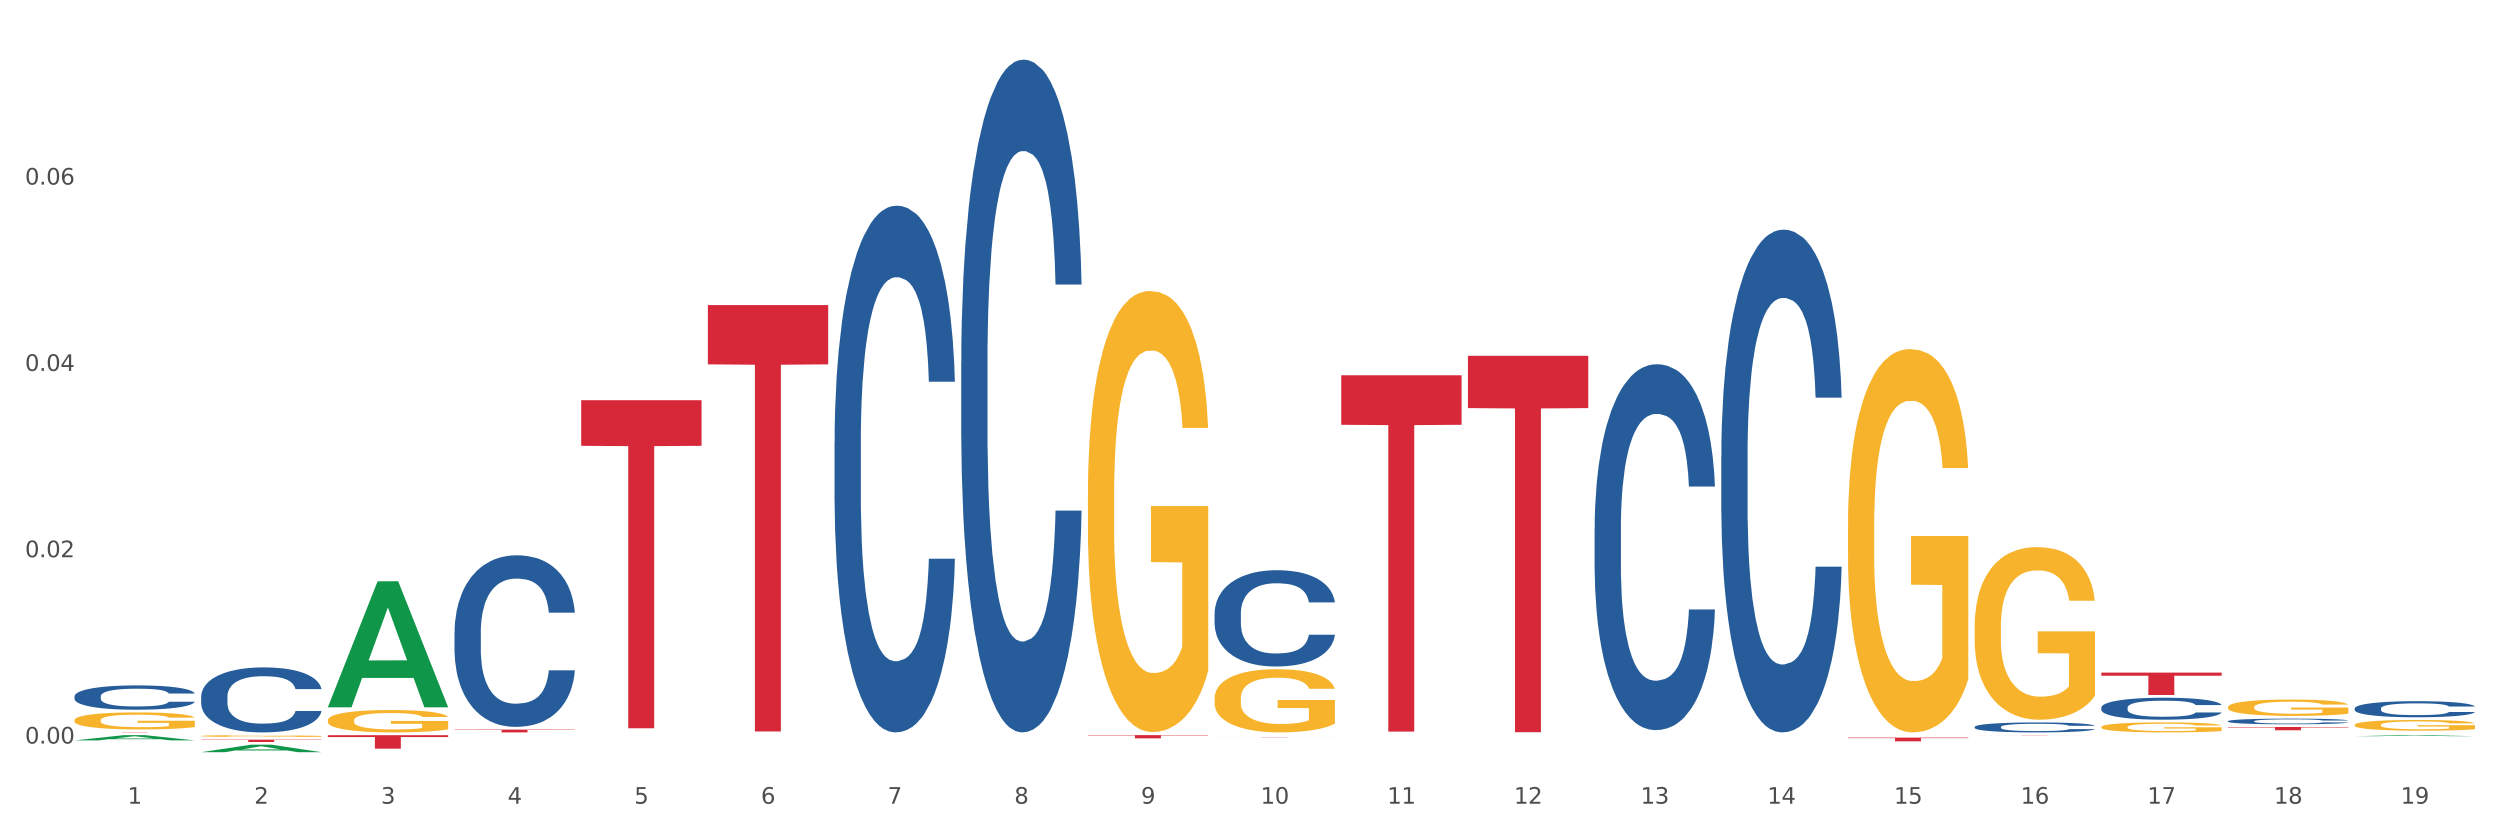 <?xml version="1.0" encoding="utf-8" standalone="no"?>
<!DOCTYPE svg PUBLIC "-//W3C//DTD SVG 1.1//EN"
  "http://www.w3.org/Graphics/SVG/1.1/DTD/svg11.dtd">
<svg xmlns:xlink="http://www.w3.org/1999/xlink" width="1080pt" height="360pt" viewBox="0 0 1080 360" xmlns="http://www.w3.org/2000/svg" version="1.1">
 <rect x="0" y="0" width="1080" height="360" fill="#333333" stroke="none"/>
 <defs>
  <style type="text/css">*{stroke-linejoin: round; stroke-linecap: butt}</style>
 </defs>
 <g id="figure_1">
  <g id="patch_1">
   <path d="M 0 360 
L 1080 360 
L 1080 0 
L 0 0 
z
" style="fill: #ffffff; stroke: #ffffff; stroke-linejoin: miter"/>
  </g>
  <g id="axes_1">
   <g id="matplotlib.axis_1">
    <g id="xtick_1">
     <g id="text_1">
      <!-- 1 -->
      <g style="fill: #4d4d4d" transform="translate(55.115 347.204) scale(0.096 -0.096)">
       <defs>
        <path id="DejaVuSans-31" d="M 794 531 
L 1825 531 
L 1825 4091 
L 703 3866 
L 703 4441 
L 1819 4666 
L 2450 4666 
L 2450 531 
L 3481 531 
L 3481 0 
L 794 0 
L 794 531 
z
" transform="scale(0.016)"/>
       </defs>
       <use xlink:href="#DejaVuSans-31"/>
      </g>
     </g>
    </g>
    <g id="xtick_2">
     <g id="text_2">
      <!-- 2 -->
      <g style="fill: #4d4d4d" transform="translate(109.839 347.204) scale(0.096 -0.096)">
       <defs>
        <path id="DejaVuSans-32" d="M 1228 531 
L 3431 531 
L 3431 0 
L 469 0 
L 469 531 
Q 828 903 1448 1529 
Q 2069 2156 2228 2338 
Q 2531 2678 2651 2914 
Q 2772 3150 2772 3378 
Q 2772 3750 2511 3984 
Q 2250 4219 1831 4219 
Q 1534 4219 1204 4116 
Q 875 4013 500 3803 
L 500 4441 
Q 881 4594 1212 4672 
Q 1544 4750 1819 4750 
Q 2544 4750 2975 4387 
Q 3406 4025 3406 3419 
Q 3406 3131 3298 2873 
Q 3191 2616 2906 2266 
Q 2828 2175 2409 1742 
Q 1991 1309 1228 531 
z
" transform="scale(0.016)"/>
       </defs>
       <use xlink:href="#DejaVuSans-32"/>
      </g>
     </g>
    </g>
    <g id="xtick_3">
     <g id="text_3">
      <!-- 3 -->
      <g style="fill: #4d4d4d" transform="translate(164.564 347.204) scale(0.096 -0.096)">
       <defs>
        <path id="DejaVuSans-33" d="M 2597 2516 
Q 3050 2419 3304 2112 
Q 3559 1806 3559 1356 
Q 3559 666 3084 287 
Q 2609 -91 1734 -91 
Q 1441 -91 1130 -33 
Q 819 25 488 141 
L 488 750 
Q 750 597 1062 519 
Q 1375 441 1716 441 
Q 2309 441 2620 675 
Q 2931 909 2931 1356 
Q 2931 1769 2642 2001 
Q 2353 2234 1838 2234 
L 1294 2234 
L 1294 2753 
L 1863 2753 
Q 2328 2753 2575 2939 
Q 2822 3125 2822 3475 
Q 2822 3834 2567 4026 
Q 2313 4219 1838 4219 
Q 1578 4219 1281 4162 
Q 984 4106 628 3988 
L 628 4550 
Q 988 4650 1302 4700 
Q 1616 4750 1894 4750 
Q 2613 4750 3031 4423 
Q 3450 4097 3450 3541 
Q 3450 3153 3228 2886 
Q 3006 2619 2597 2516 
z
" transform="scale(0.016)"/>
       </defs>
       <use xlink:href="#DejaVuSans-33"/>
      </g>
     </g>
    </g>
    <g id="xtick_4">
     <g id="text_4">
      <!-- 4 -->
      <g style="fill: #4d4d4d" transform="translate(219.288 347.204) scale(0.096 -0.096)">
       <defs>
        <path id="DejaVuSans-34" d="M 2419 4116 
L 825 1625 
L 2419 1625 
L 2419 4116 
z
M 2253 4666 
L 3047 4666 
L 3047 1625 
L 3713 1625 
L 3713 1100 
L 3047 1100 
L 3047 0 
L 2419 0 
L 2419 1100 
L 313 1100 
L 313 1709 
L 2253 4666 
z
" transform="scale(0.016)"/>
       </defs>
       <use xlink:href="#DejaVuSans-34"/>
      </g>
     </g>
    </g>
    <g id="xtick_5">
     <g id="text_5">
      <!-- 5 -->
      <g style="fill: #4d4d4d" transform="translate(274.012 347.204) scale(0.096 -0.096)">
       <defs>
        <path id="DejaVuSans-35" d="M 691 4666 
L 3169 4666 
L 3169 4134 
L 1269 4134 
L 1269 2991 
Q 1406 3038 1543 3061 
Q 1681 3084 1819 3084 
Q 2600 3084 3056 2656 
Q 3513 2228 3513 1497 
Q 3513 744 3044 326 
Q 2575 -91 1722 -91 
Q 1428 -91 1123 -41 
Q 819 9 494 109 
L 494 744 
Q 775 591 1075 516 
Q 1375 441 1709 441 
Q 2250 441 2565 725 
Q 2881 1009 2881 1497 
Q 2881 1984 2565 2268 
Q 2250 2553 1709 2553 
Q 1456 2553 1204 2497 
Q 953 2441 691 2322 
L 691 4666 
z
" transform="scale(0.016)"/>
       </defs>
       <use xlink:href="#DejaVuSans-35"/>
      </g>
     </g>
    </g>
    <g id="xtick_6">
     <g id="text_6">
      <!-- 6 -->
      <g style="fill: #4d4d4d" transform="translate(328.736 347.204) scale(0.096 -0.096)">
       <defs>
        <path id="DejaVuSans-36" d="M 2113 2584 
Q 1688 2584 1439 2293 
Q 1191 2003 1191 1497 
Q 1191 994 1439 701 
Q 1688 409 2113 409 
Q 2538 409 2786 701 
Q 3034 994 3034 1497 
Q 3034 2003 2786 2293 
Q 2538 2584 2113 2584 
z
M 3366 4563 
L 3366 3988 
Q 3128 4100 2886 4159 
Q 2644 4219 2406 4219 
Q 1781 4219 1451 3797 
Q 1122 3375 1075 2522 
Q 1259 2794 1537 2939 
Q 1816 3084 2150 3084 
Q 2853 3084 3261 2657 
Q 3669 2231 3669 1497 
Q 3669 778 3244 343 
Q 2819 -91 2113 -91 
Q 1303 -91 875 529 
Q 447 1150 447 2328 
Q 447 3434 972 4092 
Q 1497 4750 2381 4750 
Q 2619 4750 2861 4703 
Q 3103 4656 3366 4563 
z
" transform="scale(0.016)"/>
       </defs>
       <use xlink:href="#DejaVuSans-36"/>
      </g>
     </g>
    </g>
    <g id="xtick_7">
     <g id="text_7">
      <!-- 7 -->
      <g style="fill: #4d4d4d" transform="translate(383.461 347.204) scale(0.096 -0.096)">
       <defs>
        <path id="DejaVuSans-37" d="M 525 4666 
L 3525 4666 
L 3525 4397 
L 1831 0 
L 1172 0 
L 2766 4134 
L 525 4134 
L 525 4666 
z
" transform="scale(0.016)"/>
       </defs>
       <use xlink:href="#DejaVuSans-37"/>
      </g>
     </g>
    </g>
    <g id="xtick_8">
     <g id="text_8">
      <!-- 8 -->
      <g style="fill: #4d4d4d" transform="translate(438.185 347.204) scale(0.096 -0.096)">
       <defs>
        <path id="DejaVuSans-38" d="M 2034 2216 
Q 1584 2216 1326 1975 
Q 1069 1734 1069 1313 
Q 1069 891 1326 650 
Q 1584 409 2034 409 
Q 2484 409 2743 651 
Q 3003 894 3003 1313 
Q 3003 1734 2745 1975 
Q 2488 2216 2034 2216 
z
M 1403 2484 
Q 997 2584 770 2862 
Q 544 3141 544 3541 
Q 544 4100 942 4425 
Q 1341 4750 2034 4750 
Q 2731 4750 3128 4425 
Q 3525 4100 3525 3541 
Q 3525 3141 3298 2862 
Q 3072 2584 2669 2484 
Q 3125 2378 3379 2068 
Q 3634 1759 3634 1313 
Q 3634 634 3220 271 
Q 2806 -91 2034 -91 
Q 1263 -91 848 271 
Q 434 634 434 1313 
Q 434 1759 690 2068 
Q 947 2378 1403 2484 
z
M 1172 3481 
Q 1172 3119 1398 2916 
Q 1625 2713 2034 2713 
Q 2441 2713 2670 2916 
Q 2900 3119 2900 3481 
Q 2900 3844 2670 4047 
Q 2441 4250 2034 4250 
Q 1625 4250 1398 4047 
Q 1172 3844 1172 3481 
z
" transform="scale(0.016)"/>
       </defs>
       <use xlink:href="#DejaVuSans-38"/>
      </g>
     </g>
    </g>
    <g id="xtick_9">
     <g id="text_9">
      <!-- 9 -->
      <g style="fill: #4d4d4d" transform="translate(492.909 347.204) scale(0.096 -0.096)">
       <defs>
        <path id="DejaVuSans-39" d="M 703 97 
L 703 672 
Q 941 559 1184 500 
Q 1428 441 1663 441 
Q 2288 441 2617 861 
Q 2947 1281 2994 2138 
Q 2813 1869 2534 1725 
Q 2256 1581 1919 1581 
Q 1219 1581 811 2004 
Q 403 2428 403 3163 
Q 403 3881 828 4315 
Q 1253 4750 1959 4750 
Q 2769 4750 3195 4129 
Q 3622 3509 3622 2328 
Q 3622 1225 3098 567 
Q 2575 -91 1691 -91 
Q 1453 -91 1209 -44 
Q 966 3 703 97 
z
M 1959 2075 
Q 2384 2075 2632 2365 
Q 2881 2656 2881 3163 
Q 2881 3666 2632 3958 
Q 2384 4250 1959 4250 
Q 1534 4250 1286 3958 
Q 1038 3666 1038 3163 
Q 1038 2656 1286 2365 
Q 1534 2075 1959 2075 
z
" transform="scale(0.016)"/>
       </defs>
       <use xlink:href="#DejaVuSans-39"/>
      </g>
     </g>
    </g>
    <g id="xtick_10">
     <g id="text_10">
      <!-- 10 -->
      <g style="fill: #4d4d4d" transform="translate(544.58 347.204) scale(0.096 -0.096)">
       <defs>
        <path id="DejaVuSans-30" d="M 2034 4250 
Q 1547 4250 1301 3770 
Q 1056 3291 1056 2328 
Q 1056 1369 1301 889 
Q 1547 409 2034 409 
Q 2525 409 2770 889 
Q 3016 1369 3016 2328 
Q 3016 3291 2770 3770 
Q 2525 4250 2034 4250 
z
M 2034 4750 
Q 2819 4750 3233 4129 
Q 3647 3509 3647 2328 
Q 3647 1150 3233 529 
Q 2819 -91 2034 -91 
Q 1250 -91 836 529 
Q 422 1150 422 2328 
Q 422 3509 836 4129 
Q 1250 4750 2034 4750 
z
" transform="scale(0.016)"/>
       </defs>
       <use xlink:href="#DejaVuSans-31"/>
       <use xlink:href="#DejaVuSans-30" transform="translate(63.623 0)"/>
      </g>
     </g>
    </g>
    <g id="xtick_11">
     <g id="text_11">
      <!-- 11 -->
      <g style="fill: #4d4d4d" transform="translate(599.304 347.204) scale(0.096 -0.096)">
       <use xlink:href="#DejaVuSans-31"/>
       <use xlink:href="#DejaVuSans-31" transform="translate(63.623 0)"/>
      </g>
     </g>
    </g>
    <g id="xtick_12">
     <g id="text_12">
      <!-- 12 -->
      <g style="fill: #4d4d4d" transform="translate(654.028 347.204) scale(0.096 -0.096)">
       <use xlink:href="#DejaVuSans-31"/>
       <use xlink:href="#DejaVuSans-32" transform="translate(63.623 0)"/>
      </g>
     </g>
    </g>
    <g id="xtick_13">
     <g id="text_13">
      <!-- 13 -->
      <g style="fill: #4d4d4d" transform="translate(708.752 347.204) scale(0.096 -0.096)">
       <use xlink:href="#DejaVuSans-31"/>
       <use xlink:href="#DejaVuSans-33" transform="translate(63.623 0)"/>
      </g>
     </g>
    </g>
    <g id="xtick_14">
     <g id="text_14">
      <!-- 14 -->
      <g style="fill: #4d4d4d" transform="translate(763.477 347.204) scale(0.096 -0.096)">
       <use xlink:href="#DejaVuSans-31"/>
       <use xlink:href="#DejaVuSans-34" transform="translate(63.623 0)"/>
      </g>
     </g>
    </g>
    <g id="xtick_15">
     <g id="text_15">
      <!-- 15 -->
      <g style="fill: #4d4d4d" transform="translate(818.201 347.204) scale(0.096 -0.096)">
       <use xlink:href="#DejaVuSans-31"/>
       <use xlink:href="#DejaVuSans-35" transform="translate(63.623 0)"/>
      </g>
     </g>
    </g>
    <g id="xtick_16">
     <g id="text_16">
      <!-- 16 -->
      <g style="fill: #4d4d4d" transform="translate(872.925 347.204) scale(0.096 -0.096)">
       <use xlink:href="#DejaVuSans-31"/>
       <use xlink:href="#DejaVuSans-36" transform="translate(63.623 0)"/>
      </g>
     </g>
    </g>
    <g id="xtick_17">
     <g id="text_17">
      <!-- 17 -->
      <g style="fill: #4d4d4d" transform="translate(927.649 347.204) scale(0.096 -0.096)">
       <use xlink:href="#DejaVuSans-31"/>
       <use xlink:href="#DejaVuSans-37" transform="translate(63.623 0)"/>
      </g>
     </g>
    </g>
    <g id="xtick_18">
     <g id="text_18">
      <!-- 18 -->
      <g style="fill: #4d4d4d" transform="translate(982.374 347.204) scale(0.096 -0.096)">
       <use xlink:href="#DejaVuSans-31"/>
       <use xlink:href="#DejaVuSans-38" transform="translate(63.623 0)"/>
      </g>
     </g>
    </g>
    <g id="xtick_19">
     <g id="text_19">
      <!-- 19 -->
      <g style="fill: #4d4d4d" transform="translate(1037.098 347.204) scale(0.096 -0.096)">
       <use xlink:href="#DejaVuSans-31"/>
       <use xlink:href="#DejaVuSans-39" transform="translate(63.623 0)"/>
      </g>
     </g>
    </g>
    <g id="xtick_20"/>
    <g id="xtick_21"/>
    <g id="xtick_22"/>
    <g id="xtick_23"/>
    <g id="xtick_24"/>
    <g id="xtick_25"/>
    <g id="xtick_26"/>
    <g id="xtick_27"/>
    <g id="xtick_28"/>
    <g id="xtick_29"/>
    <g id="xtick_30"/>
    <g id="xtick_31"/>
    <g id="xtick_32"/>
    <g id="xtick_33"/>
    <g id="xtick_34"/>
    <g id="xtick_35"/>
    <g id="xtick_36"/>
    <g id="xtick_37"/>
   </g>
   <g id="matplotlib.axis_2">
    <g id="ytick_1">
     <g id="text_20">
      <!-- 0.00 -->
      <g style="fill: #4d4d4d" transform="translate(10.8 321.215) scale(0.096 -0.096)">
       <defs>
        <path id="DejaVuSans-2e" d="M 684 794 
L 1344 794 
L 1344 0 
L 684 0 
L 684 794 
z
" transform="scale(0.016)"/>
       </defs>
       <use xlink:href="#DejaVuSans-30"/>
       <use xlink:href="#DejaVuSans-2e" transform="translate(63.623 0)"/>
       <use xlink:href="#DejaVuSans-30" transform="translate(95.41 0)"/>
       <use xlink:href="#DejaVuSans-30" transform="translate(159.033 0)"/>
      </g>
     </g>
    </g>
    <g id="ytick_2">
     <g id="text_21">
      <!-- 0.02 -->
      <g style="fill: #4d4d4d" transform="translate(10.8 240.725) scale(0.096 -0.096)">
       <use xlink:href="#DejaVuSans-30"/>
       <use xlink:href="#DejaVuSans-2e" transform="translate(63.623 0)"/>
       <use xlink:href="#DejaVuSans-30" transform="translate(95.41 0)"/>
       <use xlink:href="#DejaVuSans-32" transform="translate(159.033 0)"/>
      </g>
     </g>
    </g>
    <g id="ytick_3">
     <g id="text_22">
      <!-- 0.04 -->
      <g style="fill: #4d4d4d" transform="translate(10.8 160.234) scale(0.096 -0.096)">
       <use xlink:href="#DejaVuSans-30"/>
       <use xlink:href="#DejaVuSans-2e" transform="translate(63.623 0)"/>
       <use xlink:href="#DejaVuSans-30" transform="translate(95.41 0)"/>
       <use xlink:href="#DejaVuSans-34" transform="translate(159.033 0)"/>
      </g>
     </g>
    </g>
    <g id="ytick_4">
     <g id="text_23">
      <!-- 0.06 -->
      <g style="fill: #4d4d4d" transform="translate(10.8 79.744) scale(0.096 -0.096)">
       <use xlink:href="#DejaVuSans-30"/>
       <use xlink:href="#DejaVuSans-2e" transform="translate(63.623 0)"/>
       <use xlink:href="#DejaVuSans-30" transform="translate(95.41 0)"/>
       <use xlink:href="#DejaVuSans-36" transform="translate(159.033 0)"/>
      </g>
     </g>
    </g>
    <g id="ytick_5"/>
    <g id="ytick_6"/>
    <g id="ytick_7"/>
    <g id="ytick_8"/>
   </g>
   <g id="PolyCollection_1">
    <path d="M 32.175 319.858 
L 32.229 319.855 
L 53.667 317.57 
L 62.564 317.568 
L 84.163 319.862 
L 73.873 319.862 
L 69.21 319.328 
L 47.075 319.328 
L 46.914 319.336 
L 42.412 319.862 
L 32.175 319.862 
L 32.175 319.858 
L 49.862 319.009 
L 66.423 319.007 
L 58.223 318.057 
L 58.115 318.053 
L 58.008 318.059 
L 49.808 319.007 
L 49.862 319.009 
L 32.175 319.858 
z
" clip-path="url(#p751ec2b59f)" style="fill: #109648"/>
    <path d="M 798.315 227.322 
L 798.376 227.171 
L 798.376 221.726 
L 798.499 217.038 
L 799.113 205.695 
L 800.033 196.318 
L 800.709 191.328 
L 801.384 187.244 
L 802.182 183.161 
L 803.164 178.926 
L 804.944 172.725 
L 806.049 169.549 
L 807.399 166.222 
L 809.854 161.383 
L 811.634 158.66 
L 813.475 156.392 
L 816.483 153.669 
L 818.447 152.46 
L 820.534 151.552 
L 823.051 150.947 
L 824.953 150.796 
L 829.127 151.25 
L 832.687 152.611 
L 834.406 153.669 
L 836.615 155.484 
L 837.782 156.694 
L 839.684 159.114 
L 841.648 162.29 
L 842.999 165.012 
L 845.024 170.154 
L 846.559 175.296 
L 847.97 181.648 
L 848.707 186.034 
L 849.259 190.118 
L 849.75 194.806 
L 850.242 202.217 
L 839.193 202.217 
L 838.764 196.923 
L 838.088 191.932 
L 837.106 187.093 
L 836.247 184.068 
L 834.774 180.287 
L 833.424 177.867 
L 832.012 176.053 
L 830.293 174.54 
L 828.943 173.784 
L 827.04 173.179 
L 823.296 173.33 
L 820.78 174.54 
L 819.061 176.053 
L 817.956 177.414 
L 816.974 178.926 
L 815.869 181.043 
L 814.58 184.219 
L 813.66 187.093 
L 812.739 190.723 
L 812.002 194.352 
L 811.327 198.587 
L 810.775 203.124 
L 810.345 207.812 
L 809.977 213.559 
L 809.67 223.087 
L 809.67 243.807 
L 809.793 248.495 
L 810.1 254.696 
L 810.468 259.384 
L 811.082 264.98 
L 811.634 268.761 
L 812.678 274.206 
L 813.844 278.743 
L 814.764 281.616 
L 815.685 284.036 
L 817.281 287.363 
L 819.061 290.085 
L 820.595 291.749 
L 822.682 293.261 
L 824.094 293.866 
L 825.322 294.169 
L 828.329 294.169 
L 830.477 293.715 
L 832.871 292.656 
L 834.713 291.295 
L 836.247 289.632 
L 837.966 286.909 
L 839.071 284.338 
L 839.071 252.73 
L 825.567 252.579 
L 825.567 231.557 
L 850.303 231.557 
L 850.303 293.261 
L 849.259 296.437 
L 848.093 299.311 
L 846.866 301.882 
L 845.024 305.058 
L 842.815 308.083 
L 840.851 310.2 
L 838.764 312.015 
L 836.308 313.678 
L 833.117 315.191 
L 831.153 315.796 
L 828.697 316.249 
L 825.813 316.401 
L 823.296 316.098 
L 820.841 315.342 
L 818.263 313.981 
L 815.746 312.015 
L 813.844 310.049 
L 811.941 307.629 
L 809.915 304.453 
L 808.32 301.428 
L 807.092 298.706 
L 805.742 295.227 
L 804.269 290.69 
L 803.164 286.607 
L 802.182 282.372 
L 801.138 276.928 
L 800.402 272.239 
L 799.665 266.341 
L 799.236 261.955 
L 798.744 255.15 
L 798.376 245.622 
L 798.315 227.322 
z
" clip-path="url(#p751ec2b59f)" style="fill: #f7b32b"/>
    <path d="M 853.039 270.818 
L 853.1 270.75 
L 853.1 268.298 
L 853.223 266.187 
L 853.837 261.079 
L 854.758 256.857 
L 855.433 254.61 
L 856.108 252.771 
L 856.906 250.932 
L 857.888 249.026 
L 859.668 246.234 
L 860.773 244.803 
L 862.123 243.305 
L 864.578 241.126 
L 866.358 239.9 
L 868.2 238.879 
L 871.207 237.653 
L 873.171 237.108 
L 875.258 236.7 
L 877.775 236.427 
L 879.678 236.359 
L 883.851 236.563 
L 887.411 237.176 
L 889.13 237.653 
L 891.34 238.47 
L 892.506 239.015 
L 894.409 240.105 
L 896.373 241.535 
L 897.723 242.76 
L 899.749 245.076 
L 901.283 247.391 
L 902.695 250.251 
L 903.431 252.226 
L 903.984 254.065 
L 904.475 256.176 
L 904.966 259.513 
L 893.918 259.513 
L 893.488 257.13 
L 892.813 254.882 
L 891.831 252.703 
L 890.971 251.341 
L 889.498 249.639 
L 888.148 248.549 
L 886.736 247.732 
L 885.018 247.051 
L 883.667 246.71 
L 881.765 246.438 
L 878.02 246.506 
L 875.504 247.051 
L 873.785 247.732 
L 872.68 248.345 
L 871.698 249.026 
L 870.594 249.979 
L 869.305 251.409 
L 868.384 252.703 
L 867.463 254.337 
L 866.727 255.972 
L 866.051 257.879 
L 865.499 259.922 
L 865.069 262.033 
L 864.701 264.621 
L 864.394 268.911 
L 864.394 278.241 
L 864.517 280.352 
L 864.824 283.144 
L 865.192 285.255 
L 865.806 287.775 
L 866.358 289.477 
L 867.402 291.929 
L 868.568 293.972 
L 869.489 295.265 
L 870.409 296.355 
L 872.005 297.853 
L 873.785 299.079 
L 875.32 299.828 
L 877.407 300.509 
L 878.818 300.782 
L 880.046 300.918 
L 883.053 300.918 
L 885.202 300.713 
L 887.596 300.237 
L 889.437 299.624 
L 890.971 298.875 
L 892.69 297.649 
L 893.795 296.491 
L 893.795 282.258 
L 880.291 282.19 
L 880.291 272.724 
L 905.027 272.724 
L 905.027 300.509 
L 903.984 301.939 
L 902.818 303.233 
L 901.59 304.391 
L 899.749 305.821 
L 897.539 307.183 
L 895.575 308.136 
L 893.488 308.954 
L 891.033 309.703 
L 887.841 310.384 
L 885.877 310.656 
L 883.422 310.86 
L 880.537 310.928 
L 878.02 310.792 
L 875.565 310.452 
L 872.987 309.839 
L 870.471 308.954 
L 868.568 308.068 
L 866.665 306.979 
L 864.64 305.549 
L 863.044 304.187 
L 861.816 302.961 
L 860.466 301.394 
L 858.993 299.351 
L 857.888 297.513 
L 856.906 295.606 
L 855.863 293.154 
L 855.126 291.043 
L 854.389 288.387 
L 853.96 286.413 
L 853.469 283.348 
L 853.1 279.058 
L 853.039 270.818 
z
" clip-path="url(#p751ec2b59f)" style="fill: #f7b32b"/>
    <path d="M 907.763 314.071 
L 907.825 314.068 
L 907.825 313.925 
L 907.948 313.803 
L 908.561 313.506 
L 909.482 313.261 
L 910.157 313.13 
L 910.832 313.024 
L 911.63 312.917 
L 912.612 312.806 
L 914.392 312.644 
L 915.497 312.561 
L 916.847 312.474 
L 919.303 312.347 
L 921.083 312.276 
L 922.924 312.217 
L 925.932 312.146 
L 927.896 312.114 
L 929.983 312.09 
L 932.499 312.074 
L 934.402 312.071 
L 938.576 312.082 
L 942.136 312.118 
L 943.854 312.146 
L 946.064 312.193 
L 947.23 312.225 
L 949.133 312.288 
L 951.097 312.371 
L 952.447 312.442 
L 954.473 312.577 
L 956.007 312.711 
L 957.419 312.877 
L 958.156 312.992 
L 958.708 313.099 
L 959.199 313.221 
L 959.69 313.415 
L 948.642 313.415 
L 948.212 313.277 
L 947.537 313.146 
L 946.555 313.02 
L 945.696 312.941 
L 944.223 312.842 
L 942.872 312.778 
L 941.46 312.731 
L 939.742 312.691 
L 938.392 312.672 
L 936.489 312.656 
L 932.745 312.66 
L 930.228 312.691 
L 928.51 312.731 
L 927.405 312.767 
L 926.423 312.806 
L 925.318 312.861 
L 924.029 312.944 
L 923.108 313.02 
L 922.187 313.115 
L 921.451 313.209 
L 920.776 313.32 
L 920.223 313.439 
L 919.794 313.561 
L 919.425 313.712 
L 919.119 313.961 
L 919.119 314.503 
L 919.241 314.625 
L 919.548 314.787 
L 919.916 314.91 
L 920.53 315.056 
L 921.083 315.155 
L 922.126 315.297 
L 923.292 315.416 
L 924.213 315.491 
L 925.134 315.554 
L 926.73 315.641 
L 928.51 315.713 
L 930.044 315.756 
L 932.131 315.796 
L 933.543 315.811 
L 934.77 315.819 
L 937.778 315.819 
L 939.926 315.808 
L 942.32 315.78 
L 944.161 315.744 
L 945.696 315.701 
L 947.414 315.63 
L 948.519 315.562 
L 948.519 314.736 
L 935.016 314.732 
L 935.016 314.182 
L 959.751 314.182 
L 959.751 315.796 
L 958.708 315.879 
L 957.542 315.954 
L 956.314 316.021 
L 954.473 316.104 
L 952.263 316.183 
L 950.299 316.239 
L 948.212 316.286 
L 945.757 316.33 
L 942.565 316.369 
L 940.601 316.385 
L 938.146 316.397 
L 935.261 316.401 
L 932.745 316.393 
L 930.29 316.373 
L 927.712 316.337 
L 925.195 316.286 
L 923.292 316.235 
L 921.39 316.171 
L 919.364 316.088 
L 917.768 316.009 
L 916.541 315.938 
L 915.19 315.847 
L 913.717 315.728 
L 912.612 315.622 
L 911.63 315.511 
L 910.587 315.369 
L 909.85 315.246 
L 909.114 315.092 
L 908.684 314.977 
L 908.193 314.799 
L 907.825 314.55 
L 907.763 314.071 
z
" clip-path="url(#p751ec2b59f)" style="fill: #f7b32b"/>
    <path d="M 962.488 305.47 
L 962.549 305.464 
L 962.549 305.231 
L 962.672 305.031 
L 963.286 304.547 
L 964.206 304.146 
L 964.881 303.933 
L 965.557 303.759 
L 966.355 303.584 
L 967.337 303.403 
L 969.117 303.139 
L 970.221 303.003 
L 971.572 302.861 
L 974.027 302.654 
L 975.807 302.538 
L 977.648 302.441 
L 980.656 302.325 
L 982.62 302.273 
L 984.707 302.234 
L 987.223 302.209 
L 989.126 302.202 
L 993.3 302.221 
L 996.86 302.28 
L 998.579 302.325 
L 1000.788 302.402 
L 1001.954 302.454 
L 1003.857 302.557 
L 1005.821 302.693 
L 1007.172 302.809 
L 1009.197 303.029 
L 1010.732 303.248 
L 1012.143 303.52 
L 1012.88 303.707 
L 1013.432 303.881 
L 1013.923 304.082 
L 1014.414 304.398 
L 1003.366 304.398 
L 1002.936 304.172 
L 1002.261 303.959 
L 1001.279 303.752 
L 1000.42 303.623 
L 998.947 303.462 
L 997.596 303.358 
L 996.185 303.281 
L 994.466 303.216 
L 993.116 303.184 
L 991.213 303.158 
L 987.469 303.164 
L 984.952 303.216 
L 983.234 303.281 
L 982.129 303.339 
L 981.147 303.403 
L 980.042 303.494 
L 978.753 303.629 
L 977.832 303.752 
L 976.912 303.907 
L 976.175 304.062 
L 975.5 304.243 
L 974.948 304.437 
L 974.518 304.637 
L 974.15 304.882 
L 973.843 305.289 
L 973.843 306.174 
L 973.966 306.374 
L 974.272 306.639 
L 974.641 306.839 
L 975.255 307.078 
L 975.807 307.24 
L 976.85 307.472 
L 978.017 307.666 
L 978.937 307.789 
L 979.858 307.892 
L 981.454 308.034 
L 983.234 308.151 
L 984.768 308.222 
L 986.855 308.286 
L 988.267 308.312 
L 989.494 308.325 
L 992.502 308.325 
L 994.65 308.306 
L 997.044 308.26 
L 998.885 308.202 
L 1000.42 308.131 
L 1002.139 308.015 
L 1003.243 307.905 
L 1003.243 306.555 
L 989.74 306.549 
L 989.74 305.651 
L 1014.476 305.651 
L 1014.476 308.286 
L 1013.432 308.422 
L 1012.266 308.545 
L 1011.038 308.654 
L 1009.197 308.79 
L 1006.987 308.919 
L 1005.023 309.01 
L 1002.936 309.087 
L 1000.481 309.158 
L 997.29 309.223 
L 995.325 309.249 
L 992.87 309.268 
L 989.985 309.274 
L 987.469 309.262 
L 985.014 309.229 
L 982.436 309.171 
L 979.919 309.087 
L 978.017 309.003 
L 976.114 308.9 
L 974.088 308.764 
L 972.492 308.635 
L 971.265 308.519 
L 969.915 308.37 
L 968.441 308.176 
L 967.337 308.002 
L 966.355 307.821 
L 965.311 307.589 
L 964.575 307.388 
L 963.838 307.137 
L 963.408 306.949 
L 962.917 306.659 
L 962.549 306.252 
L 962.488 305.47 
z
" clip-path="url(#p751ec2b59f)" style="fill: #f7b32b"/>
    <path d="M 1017.212 313.168 
L 1017.273 313.164 
L 1017.273 313.012 
L 1017.396 312.881 
L 1018.01 312.564 
L 1018.931 312.302 
L 1019.606 312.162 
L 1020.281 312.048 
L 1021.079 311.934 
L 1022.061 311.815 
L 1023.841 311.642 
L 1024.946 311.553 
L 1026.296 311.46 
L 1028.751 311.325 
L 1030.531 311.249 
L 1032.373 311.186 
L 1035.38 311.11 
L 1037.344 311.076 
L 1039.431 311.05 
L 1041.948 311.033 
L 1043.85 311.029 
L 1048.024 311.042 
L 1051.584 311.08 
L 1053.303 311.11 
L 1055.512 311.16 
L 1056.679 311.194 
L 1058.581 311.262 
L 1060.546 311.35 
L 1061.896 311.427 
L 1063.921 311.57 
L 1065.456 311.714 
L 1066.868 311.892 
L 1067.604 312.014 
L 1068.157 312.128 
L 1068.648 312.259 
L 1069.139 312.467 
L 1058.09 312.467 
L 1057.661 312.319 
L 1056.986 312.179 
L 1056.004 312.044 
L 1055.144 311.959 
L 1053.671 311.854 
L 1052.321 311.786 
L 1050.909 311.735 
L 1049.19 311.693 
L 1047.84 311.672 
L 1045.937 311.655 
L 1042.193 311.659 
L 1039.677 311.693 
L 1037.958 311.735 
L 1036.853 311.773 
L 1035.871 311.815 
L 1034.766 311.875 
L 1033.477 311.963 
L 1032.557 312.044 
L 1031.636 312.145 
L 1030.899 312.247 
L 1030.224 312.365 
L 1029.672 312.492 
L 1029.242 312.623 
L 1028.874 312.784 
L 1028.567 313.05 
L 1028.567 313.629 
L 1028.69 313.76 
L 1028.997 313.933 
L 1029.365 314.064 
L 1029.979 314.221 
L 1030.531 314.327 
L 1031.575 314.479 
L 1032.741 314.606 
L 1033.662 314.686 
L 1034.582 314.754 
L 1036.178 314.847 
L 1037.958 314.923 
L 1039.493 314.969 
L 1041.579 315.011 
L 1042.991 315.028 
L 1044.219 315.037 
L 1047.226 315.037 
L 1049.375 315.024 
L 1051.768 314.995 
L 1053.61 314.956 
L 1055.144 314.91 
L 1056.863 314.834 
L 1057.968 314.762 
L 1057.968 313.878 
L 1044.464 313.874 
L 1044.464 313.287 
L 1069.2 313.287 
L 1069.2 315.011 
L 1068.157 315.1 
L 1066.99 315.181 
L 1065.763 315.252 
L 1063.921 315.341 
L 1061.712 315.426 
L 1059.748 315.485 
L 1057.661 315.536 
L 1055.206 315.582 
L 1052.014 315.624 
L 1050.05 315.641 
L 1047.595 315.654 
L 1044.71 315.658 
L 1042.193 315.65 
L 1039.738 315.629 
L 1037.16 315.591 
L 1034.644 315.536 
L 1032.741 315.481 
L 1030.838 315.413 
L 1028.813 315.324 
L 1027.217 315.24 
L 1025.989 315.164 
L 1024.639 315.066 
L 1023.166 314.94 
L 1022.061 314.825 
L 1021.079 314.707 
L 1020.035 314.555 
L 1019.299 314.424 
L 1018.562 314.259 
L 1018.133 314.136 
L 1017.642 313.946 
L 1017.273 313.68 
L 1017.212 313.168 
z
" clip-path="url(#p751ec2b59f)" style="fill: #f7b32b"/>
    <path d="M 196.348 273.191 
L 196.409 273.123 
L 196.409 271.228 
L 196.594 268.656 
L 197.27 263.918 
L 198.13 260.33 
L 199.605 256.134 
L 200.404 254.374 
L 201.448 252.411 
L 203.599 249.229 
L 206.057 246.522 
L 207.778 245.033 
L 209.068 244.085 
L 211.957 242.393 
L 213.616 241.648 
L 215.336 241.039 
L 216.811 240.633 
L 219.269 240.159 
L 221.236 239.956 
L 223.509 239.888 
L 225.414 239.956 
L 227.934 240.227 
L 231.621 241.039 
L 233.034 241.513 
L 234.939 242.325 
L 236.906 243.408 
L 238.504 244.491 
L 240.347 246.048 
L 242.252 248.079 
L 244.096 250.651 
L 245.386 253.02 
L 246.431 255.524 
L 247.353 258.57 
L 248.029 261.887 
L 248.336 264.662 
L 237.09 264.662 
L 236.783 262.158 
L 236.168 259.45 
L 235.554 257.623 
L 234.878 256.134 
L 233.833 254.441 
L 232.912 253.358 
L 231.375 252.072 
L 229.962 251.26 
L 228.794 250.786 
L 227.381 250.38 
L 224.37 249.974 
L 222.219 249.974 
L 220.867 250.109 
L 219.208 250.448 
L 217.794 250.921 
L 216.135 251.734 
L 214.845 252.614 
L 213.554 253.764 
L 212.817 254.577 
L 211.711 256.066 
L 210.973 257.284 
L 209.99 259.383 
L 209.437 260.872 
L 208.454 264.73 
L 208.024 267.573 
L 207.839 269.536 
L 207.716 271.702 
L 207.716 282.262 
L 208.085 287 
L 208.392 289.03 
L 208.884 291.332 
L 209.806 294.31 
L 211.158 297.221 
L 212.571 299.319 
L 213.739 300.605 
L 214.845 301.553 
L 215.951 302.298 
L 217.303 302.974 
L 218.409 303.381 
L 220.068 303.787 
L 222.035 303.99 
L 223.571 303.99 
L 226.705 303.651 
L 228.118 303.313 
L 229.47 302.839 
L 230.945 302.094 
L 232.113 301.282 
L 232.789 300.673 
L 233.895 299.387 
L 234.755 298.033 
L 235.492 296.476 
L 235.984 295.122 
L 236.537 293.092 
L 236.967 290.79 
L 237.09 289.572 
L 248.336 289.572 
L 248.09 292.009 
L 247.66 294.378 
L 246.8 297.559 
L 246.124 299.387 
L 245.079 301.621 
L 243.973 303.516 
L 242.437 305.614 
L 241.023 307.171 
L 239.548 308.525 
L 237.951 309.743 
L 235.062 311.436 
L 234.018 311.909 
L 231.805 312.722 
L 230.085 313.195 
L 227.565 313.669 
L 224.984 313.94 
L 222.28 314.008 
L 219.884 313.872 
L 217.241 313.466 
L 215.582 313.06 
L 213.739 312.451 
L 211.588 311.503 
L 209.56 310.353 
L 207.655 308.999 
L 205.873 307.442 
L 204.214 305.682 
L 202.063 302.771 
L 200.465 299.928 
L 199.298 297.289 
L 198.499 295.055 
L 197.7 292.212 
L 197.27 290.249 
L 196.594 285.511 
L 196.348 281.111 
L 196.348 273.191 
z
" clip-path="url(#p751ec2b59f)" style="fill: #255c99"/>
    <path d="M 86.899 300.935 
L 86.961 300.91 
L 86.961 300.192 
L 87.145 299.217 
L 87.821 297.422 
L 88.681 296.062 
L 90.156 294.472 
L 90.955 293.806 
L 92 293.062 
L 94.151 291.856 
L 96.609 290.83 
L 98.329 290.266 
L 99.62 289.907 
L 102.508 289.266 
L 104.167 288.984 
L 105.888 288.753 
L 107.363 288.599 
L 109.821 288.42 
L 111.787 288.343 
L 114.061 288.317 
L 115.966 288.343 
L 118.485 288.445 
L 122.172 288.753 
L 123.586 288.933 
L 125.491 289.24 
L 127.457 289.651 
L 129.055 290.061 
L 130.899 290.651 
L 132.804 291.42 
L 134.647 292.395 
L 135.938 293.293 
L 136.982 294.242 
L 137.904 295.396 
L 138.58 296.652 
L 138.887 297.704 
L 127.642 297.704 
L 127.334 296.755 
L 126.72 295.729 
L 126.105 295.037 
L 125.429 294.472 
L 124.385 293.831 
L 123.463 293.421 
L 121.927 292.934 
L 120.513 292.626 
L 119.346 292.446 
L 117.932 292.292 
L 114.921 292.138 
L 112.77 292.138 
L 111.418 292.19 
L 109.759 292.318 
L 108.346 292.498 
L 106.687 292.805 
L 105.396 293.139 
L 104.106 293.575 
L 103.368 293.882 
L 102.262 294.447 
L 101.525 294.908 
L 100.542 295.703 
L 99.988 296.268 
L 99.005 297.73 
L 98.575 298.807 
L 98.391 299.551 
L 98.268 300.371 
L 98.268 304.372 
L 98.637 306.167 
L 98.944 306.937 
L 99.435 307.809 
L 100.357 308.937 
L 101.709 310.04 
L 103.122 310.835 
L 104.29 311.323 
L 105.396 311.682 
L 106.502 311.964 
L 107.854 312.22 
L 108.96 312.374 
L 110.62 312.528 
L 112.586 312.605 
L 114.122 312.605 
L 117.256 312.477 
L 118.67 312.348 
L 120.022 312.169 
L 121.497 311.887 
L 122.664 311.579 
L 123.34 311.348 
L 124.446 310.861 
L 125.307 310.348 
L 126.044 309.758 
L 126.536 309.245 
L 127.089 308.476 
L 127.519 307.604 
L 127.642 307.142 
L 138.887 307.142 
L 138.642 308.065 
L 138.211 308.963 
L 137.351 310.168 
L 136.675 310.861 
L 135.63 311.707 
L 134.524 312.425 
L 132.988 313.22 
L 131.575 313.81 
L 130.1 314.323 
L 128.502 314.785 
L 125.614 315.426 
L 124.569 315.606 
L 122.357 315.913 
L 120.636 316.093 
L 118.117 316.272 
L 115.536 316.375 
L 112.832 316.401 
L 110.435 316.349 
L 107.793 316.196 
L 106.134 316.042 
L 104.29 315.811 
L 102.139 315.452 
L 100.111 315.016 
L 98.206 314.503 
L 96.424 313.913 
L 94.765 313.246 
L 92.614 312.143 
L 91.017 311.066 
L 89.849 310.066 
L 89.05 309.219 
L 88.251 308.142 
L 87.821 307.399 
L 87.145 305.603 
L 86.899 303.936 
L 86.899 300.935 
z
" clip-path="url(#p751ec2b59f)" style="fill: #255c99"/>
    <path d="M 32.175 300.814 
L 32.236 300.805 
L 32.236 300.536 
L 32.421 300.172 
L 33.097 299.5 
L 33.957 298.992 
L 35.432 298.397 
L 36.231 298.148 
L 37.275 297.869 
L 39.426 297.419 
L 41.884 297.035 
L 43.605 296.824 
L 44.895 296.69 
L 47.784 296.45 
L 49.443 296.344 
L 51.164 296.258 
L 52.638 296.2 
L 55.096 296.133 
L 57.063 296.104 
L 59.337 296.095 
L 61.242 296.104 
L 63.761 296.143 
L 67.448 296.258 
L 68.862 296.325 
L 70.767 296.44 
L 72.733 296.594 
L 74.331 296.747 
L 76.174 296.968 
L 78.079 297.256 
L 79.923 297.62 
L 81.213 297.956 
L 82.258 298.311 
L 83.18 298.742 
L 83.856 299.212 
L 84.163 299.606 
L 72.917 299.606 
L 72.61 299.251 
L 71.996 298.867 
L 71.381 298.608 
L 70.705 298.397 
L 69.66 298.157 
L 68.739 298.004 
L 67.202 297.821 
L 65.789 297.706 
L 64.621 297.639 
L 63.208 297.582 
L 60.197 297.524 
L 58.046 297.524 
L 56.694 297.543 
L 55.035 297.591 
L 53.622 297.658 
L 51.962 297.774 
L 50.672 297.898 
L 49.381 298.061 
L 48.644 298.176 
L 47.538 298.387 
L 46.8 298.56 
L 45.817 298.857 
L 45.264 299.068 
L 44.281 299.615 
L 43.851 300.018 
L 43.666 300.296 
L 43.544 300.603 
L 43.544 302.1 
L 43.912 302.771 
L 44.22 303.059 
L 44.711 303.385 
L 45.633 303.807 
L 46.985 304.22 
L 48.398 304.517 
L 49.566 304.699 
L 50.672 304.833 
L 51.778 304.939 
L 53.13 305.035 
L 54.236 305.092 
L 55.895 305.15 
L 57.862 305.179 
L 59.398 305.179 
L 62.532 305.131 
L 63.945 305.083 
L 65.297 305.016 
L 66.772 304.91 
L 67.94 304.795 
L 68.616 304.709 
L 69.722 304.527 
L 70.582 304.335 
L 71.32 304.114 
L 71.811 303.922 
L 72.364 303.634 
L 72.795 303.308 
L 72.917 303.136 
L 84.163 303.136 
L 83.917 303.481 
L 83.487 303.817 
L 82.627 304.268 
L 81.951 304.527 
L 80.906 304.843 
L 79.8 305.112 
L 78.264 305.409 
L 76.85 305.63 
L 75.375 305.821 
L 73.778 305.994 
L 70.89 306.234 
L 69.845 306.301 
L 67.633 306.416 
L 65.912 306.483 
L 63.392 306.55 
L 60.811 306.589 
L 58.108 306.598 
L 55.711 306.579 
L 53.069 306.522 
L 51.409 306.464 
L 49.566 306.378 
L 47.415 306.244 
L 45.387 306.08 
L 43.482 305.889 
L 41.7 305.668 
L 40.041 305.419 
L 37.89 305.006 
L 36.292 304.603 
L 35.125 304.229 
L 34.326 303.913 
L 33.527 303.51 
L 33.097 303.232 
L 32.421 302.56 
L 32.175 301.937 
L 32.175 300.814 
z
" clip-path="url(#p751ec2b59f)" style="fill: #255c99"/>
    <path d="M 32.175 316.277 
L 84.163 316.277 
L 84.163 316.294 
L 63.713 316.295 
L 63.713 316.401 
L 52.502 316.401 
L 52.502 316.295 
L 32.175 316.294 
L 32.175 316.277 
L 32.175 316.277 
z
" clip-path="url(#p751ec2b59f)" style="fill: #d62839"/>
    <path d="M 86.899 319.542 
L 138.887 319.542 
L 138.887 319.68 
L 118.437 319.681 
L 118.437 320.538 
L 107.226 320.538 
L 107.226 319.681 
L 86.899 319.68 
L 86.899 319.543 
L 86.899 319.542 
z
" clip-path="url(#p751ec2b59f)" style="fill: #d62839"/>
    <path d="M 524.693 301.714 
L 524.755 301.689 
L 524.755 300.791 
L 524.878 300.018 
L 525.491 298.148 
L 526.412 296.602 
L 527.087 295.779 
L 527.762 295.106 
L 528.56 294.433 
L 529.542 293.734 
L 531.322 292.712 
L 532.427 292.188 
L 533.778 291.64 
L 536.233 290.842 
L 538.013 290.393 
L 539.854 290.019 
L 542.862 289.57 
L 544.826 289.371 
L 546.913 289.221 
L 549.429 289.121 
L 551.332 289.096 
L 555.506 289.171 
L 559.066 289.396 
L 560.784 289.57 
L 562.994 289.869 
L 564.16 290.069 
L 566.063 290.468 
L 568.027 290.991 
L 569.377 291.44 
L 571.403 292.288 
L 572.937 293.136 
L 574.349 294.183 
L 575.086 294.906 
L 575.638 295.58 
L 576.129 296.353 
L 576.62 297.574 
L 565.572 297.574 
L 565.142 296.702 
L 564.467 295.879 
L 563.485 295.081 
L 562.626 294.582 
L 561.153 293.959 
L 559.802 293.56 
L 558.391 293.261 
L 556.672 293.011 
L 555.322 292.887 
L 553.419 292.787 
L 549.675 292.812 
L 547.158 293.011 
L 545.44 293.261 
L 544.335 293.485 
L 543.353 293.734 
L 542.248 294.083 
L 540.959 294.607 
L 540.038 295.081 
L 539.118 295.679 
L 538.381 296.278 
L 537.706 296.976 
L 537.153 297.724 
L 536.724 298.497 
L 536.355 299.445 
L 536.049 301.016 
L 536.049 304.432 
L 536.171 305.205 
L 536.478 306.227 
L 536.847 307 
L 537.46 307.923 
L 538.013 308.546 
L 539.056 309.444 
L 540.222 310.192 
L 541.143 310.666 
L 542.064 311.065 
L 543.66 311.613 
L 545.44 312.062 
L 546.974 312.336 
L 549.061 312.586 
L 550.473 312.685 
L 551.7 312.735 
L 554.708 312.735 
L 556.856 312.66 
L 559.25 312.486 
L 561.091 312.261 
L 562.626 311.987 
L 564.344 311.538 
L 565.449 311.114 
L 565.449 305.903 
L 551.946 305.878 
L 551.946 302.412 
L 576.682 302.412 
L 576.682 312.586 
L 575.638 313.109 
L 574.472 313.583 
L 573.244 314.007 
L 571.403 314.531 
L 569.193 315.029 
L 567.229 315.378 
L 565.142 315.678 
L 562.687 315.952 
L 559.495 316.201 
L 557.531 316.301 
L 555.076 316.376 
L 552.191 316.401 
L 549.675 316.351 
L 547.22 316.226 
L 544.642 316.002 
L 542.125 315.678 
L 540.222 315.353 
L 538.32 314.954 
L 536.294 314.431 
L 534.698 313.932 
L 533.471 313.483 
L 532.12 312.91 
L 530.647 312.162 
L 529.542 311.488 
L 528.56 310.79 
L 527.517 309.893 
L 526.78 309.12 
L 526.044 308.147 
L 525.614 307.424 
L 525.123 306.302 
L 524.755 304.731 
L 524.693 301.714 
z
" clip-path="url(#p751ec2b59f)" style="fill: #f7b32b"/>
    <path d="M 141.624 317.615 
L 193.612 317.615 
L 193.612 318.422 
L 173.161 318.427 
L 173.161 323.422 
L 161.951 323.422 
L 161.951 318.427 
L 141.624 318.422 
L 141.624 317.62 
L 141.624 317.615 
z
" clip-path="url(#p751ec2b59f)" style="fill: #d62839"/>
    <path d="M 251.072 172.9 
L 303.06 172.9 
L 303.06 192.593 
L 282.61 192.726 
L 282.61 314.611 
L 271.399 314.611 
L 271.399 192.726 
L 251.072 192.593 
L 251.072 173.033 
L 251.072 172.9 
z
" clip-path="url(#p751ec2b59f)" style="fill: #d62839"/>
    <path d="M 305.796 131.803 
L 357.784 131.803 
L 357.784 157.398 
L 337.334 157.571 
L 337.334 315.983 
L 326.123 315.983 
L 326.123 157.571 
L 305.796 157.398 
L 305.796 131.976 
L 305.796 131.803 
z
" clip-path="url(#p751ec2b59f)" style="fill: #d62839"/>
    <path d="M 469.969 317.568 
L 521.957 317.568 
L 521.957 317.76 
L 501.507 317.761 
L 501.507 318.949 
L 490.296 318.949 
L 490.296 317.761 
L 469.969 317.76 
L 469.969 317.569 
L 469.969 317.568 
z
" clip-path="url(#p751ec2b59f)" style="fill: #d62839"/>
    <path d="M 524.693 318.397 
L 576.682 318.397 
L 576.682 318.41 
L 556.231 318.41 
L 556.231 318.491 
L 545.021 318.491 
L 545.021 318.41 
L 524.693 318.41 
L 524.693 318.397 
L 524.693 318.397 
z
" clip-path="url(#p751ec2b59f)" style="fill: #d62839"/>
    <path d="M 579.418 162.111 
L 631.406 162.111 
L 631.406 183.505 
L 610.956 183.649 
L 610.956 316.058 
L 599.745 316.058 
L 599.745 183.649 
L 579.418 183.505 
L 579.418 162.256 
L 579.418 162.111 
z
" clip-path="url(#p751ec2b59f)" style="fill: #d62839"/>
    <path d="M 634.142 153.7 
L 686.13 153.7 
L 686.13 176.296 
L 665.68 176.449 
L 665.68 316.301 
L 654.469 316.301 
L 654.469 176.449 
L 634.142 176.296 
L 634.142 153.853 
L 634.142 153.7 
z
" clip-path="url(#p751ec2b59f)" style="fill: #d62839"/>
    <path d="M 798.315 318.643 
L 850.303 318.643 
L 850.303 318.867 
L 829.853 318.869 
L 829.853 320.256 
L 818.642 320.256 
L 818.642 318.869 
L 798.315 318.867 
L 798.315 318.645 
L 798.315 318.643 
z
" clip-path="url(#p751ec2b59f)" style="fill: #d62839"/>
    <path d="M 853.039 317.797 
L 905.027 317.797 
L 905.027 317.808 
L 884.577 317.808 
L 884.577 317.876 
L 873.366 317.876 
L 873.366 317.808 
L 853.039 317.808 
L 853.039 317.797 
L 853.039 317.797 
z
" clip-path="url(#p751ec2b59f)" style="fill: #d62839"/>
    <path d="M 907.763 290.577 
L 959.751 290.577 
L 959.751 291.922 
L 939.301 291.931 
L 939.301 300.254 
L 928.09 300.254 
L 928.09 291.931 
L 907.763 291.922 
L 907.763 290.586 
L 907.763 290.577 
z
" clip-path="url(#p751ec2b59f)" style="fill: #d62839"/>
    <path d="M 962.488 314.061 
L 1014.476 314.061 
L 1014.476 314.257 
L 994.025 314.259 
L 994.025 315.477 
L 982.815 315.477 
L 982.815 314.259 
L 962.488 314.257 
L 962.488 314.062 
L 962.488 314.061 
z
" clip-path="url(#p751ec2b59f)" style="fill: #d62839"/>
    <path d="M 196.348 315.175 
L 248.336 315.175 
L 248.336 315.345 
L 227.886 315.346 
L 227.886 316.401 
L 216.675 316.401 
L 216.675 315.346 
L 196.348 315.345 
L 196.348 315.176 
L 196.348 315.175 
z
" clip-path="url(#p751ec2b59f)" style="fill: #d62839"/>
    <path d="M 469.969 213.757 
L 470.031 213.583 
L 470.031 207.319 
L 470.153 201.924 
L 470.767 188.873 
L 471.688 178.084 
L 472.363 172.342 
L 473.038 167.643 
L 473.836 162.945 
L 474.818 158.073 
L 476.598 150.938 
L 477.703 147.284 
L 479.053 143.456 
L 481.508 137.887 
L 483.288 134.755 
L 485.13 132.145 
L 488.137 129.012 
L 490.102 127.62 
L 492.188 126.576 
L 494.705 125.88 
L 496.608 125.706 
L 500.781 126.228 
L 504.341 127.794 
L 506.06 129.012 
L 508.27 131.101 
L 509.436 132.493 
L 511.339 135.277 
L 513.303 138.931 
L 514.653 142.063 
L 516.679 147.98 
L 518.213 153.896 
L 519.625 161.205 
L 520.361 166.251 
L 520.914 170.95 
L 521.405 176.344 
L 521.896 184.871 
L 510.848 184.871 
L 510.418 178.78 
L 509.743 173.038 
L 508.761 167.469 
L 507.901 163.989 
L 506.428 159.639 
L 505.078 156.855 
L 503.666 154.766 
L 501.948 153.026 
L 500.597 152.156 
L 498.695 151.46 
L 494.95 151.634 
L 492.434 153.026 
L 490.715 154.766 
L 489.61 156.333 
L 488.628 158.073 
L 487.524 160.509 
L 486.235 164.163 
L 485.314 167.469 
L 484.393 171.646 
L 483.657 175.822 
L 482.982 180.695 
L 482.429 185.915 
L 481.999 191.309 
L 481.631 197.922 
L 481.324 208.885 
L 481.324 232.725 
L 481.447 238.119 
L 481.754 245.254 
L 482.122 250.648 
L 482.736 257.087 
L 483.288 261.437 
L 484.332 267.701 
L 485.498 272.922 
L 486.419 276.228 
L 487.339 279.012 
L 488.935 282.841 
L 490.715 285.973 
L 492.25 287.887 
L 494.337 289.627 
L 495.748 290.323 
L 496.976 290.671 
L 499.984 290.671 
L 502.132 290.149 
L 504.526 288.931 
L 506.367 287.365 
L 507.901 285.451 
L 509.62 282.319 
L 510.725 279.36 
L 510.725 242.992 
L 497.221 242.817 
L 497.221 218.63 
L 521.957 218.63 
L 521.957 289.627 
L 520.914 293.282 
L 519.748 296.588 
L 518.52 299.546 
L 516.679 303.2 
L 514.469 306.681 
L 512.505 309.117 
L 510.418 311.205 
L 507.963 313.119 
L 504.771 314.859 
L 502.807 315.555 
L 500.352 316.077 
L 497.467 316.251 
L 494.95 315.903 
L 492.495 315.033 
L 489.917 313.467 
L 487.401 311.205 
L 485.498 308.943 
L 483.595 306.159 
L 481.57 302.504 
L 479.974 299.024 
L 478.746 295.892 
L 477.396 291.889 
L 475.923 286.669 
L 474.818 281.971 
L 473.836 277.098 
L 472.793 270.834 
L 472.056 265.439 
L 471.32 258.653 
L 470.89 253.606 
L 470.399 245.776 
L 470.031 234.813 
L 469.969 213.757 
z
" clip-path="url(#p751ec2b59f)" style="fill: #f7b32b"/>
    <path d="M 141.624 311.202 
L 141.685 311.193 
L 141.685 310.876 
L 141.808 310.602 
L 142.421 309.94 
L 143.342 309.393 
L 144.017 309.102 
L 144.693 308.863 
L 145.49 308.625 
L 146.472 308.378 
L 148.252 308.016 
L 149.357 307.831 
L 150.708 307.637 
L 153.163 307.354 
L 154.943 307.195 
L 156.784 307.063 
L 159.792 306.904 
L 161.756 306.834 
L 163.843 306.781 
L 166.359 306.745 
L 168.262 306.736 
L 172.436 306.763 
L 175.996 306.842 
L 177.714 306.904 
L 179.924 307.01 
L 181.09 307.081 
L 182.993 307.222 
L 184.957 307.407 
L 186.308 307.566 
L 188.333 307.866 
L 189.867 308.166 
L 191.279 308.537 
L 192.016 308.793 
L 192.568 309.031 
L 193.059 309.305 
L 193.55 309.737 
L 182.502 309.737 
L 182.072 309.428 
L 181.397 309.137 
L 180.415 308.855 
L 179.556 308.678 
L 178.083 308.458 
L 176.732 308.316 
L 175.321 308.21 
L 173.602 308.122 
L 172.252 308.078 
L 170.349 308.043 
L 166.605 308.052 
L 164.088 308.122 
L 162.37 308.21 
L 161.265 308.29 
L 160.283 308.378 
L 159.178 308.502 
L 157.889 308.687 
L 156.968 308.855 
L 156.048 309.066 
L 155.311 309.278 
L 154.636 309.525 
L 154.083 309.79 
L 153.654 310.064 
L 153.286 310.399 
L 152.979 310.955 
L 152.979 312.164 
L 153.101 312.438 
L 153.408 312.8 
L 153.777 313.073 
L 154.39 313.4 
L 154.943 313.621 
L 155.986 313.938 
L 157.152 314.203 
L 158.073 314.371 
L 158.994 314.512 
L 160.59 314.706 
L 162.37 314.865 
L 163.904 314.962 
L 165.991 315.05 
L 167.403 315.086 
L 168.63 315.103 
L 171.638 315.103 
L 173.786 315.077 
L 176.18 315.015 
L 178.021 314.936 
L 179.556 314.839 
L 181.274 314.68 
L 182.379 314.53 
L 182.379 312.685 
L 168.876 312.676 
L 168.876 311.449 
L 193.612 311.449 
L 193.612 315.05 
L 192.568 315.236 
L 191.402 315.403 
L 190.174 315.553 
L 188.333 315.739 
L 186.123 315.915 
L 184.159 316.039 
L 182.072 316.145 
L 179.617 316.242 
L 176.425 316.33 
L 174.461 316.365 
L 172.006 316.392 
L 169.121 316.401 
L 166.605 316.383 
L 164.15 316.339 
L 161.572 316.259 
L 159.055 316.145 
L 157.152 316.03 
L 155.25 315.889 
L 153.224 315.703 
L 151.628 315.527 
L 150.401 315.368 
L 149.05 315.165 
L 147.577 314.9 
L 146.472 314.662 
L 145.49 314.415 
L 144.447 314.097 
L 143.71 313.824 
L 142.974 313.479 
L 142.544 313.223 
L 142.053 312.826 
L 141.685 312.27 
L 141.624 311.202 
z
" clip-path="url(#p751ec2b59f)" style="fill: #f7b32b"/>
    <path d="M 86.899 317.941 
L 86.961 317.94 
L 86.961 317.913 
L 87.083 317.891 
L 87.697 317.835 
L 88.618 317.79 
L 89.293 317.765 
L 89.968 317.745 
L 90.766 317.726 
L 91.748 317.705 
L 93.528 317.675 
L 94.633 317.659 
L 95.983 317.643 
L 98.439 317.619 
L 100.219 317.606 
L 102.06 317.595 
L 105.067 317.582 
L 107.032 317.576 
L 109.118 317.572 
L 111.635 317.569 
L 113.538 317.568 
L 117.712 317.57 
L 121.272 317.577 
L 122.99 317.582 
L 125.2 317.591 
L 126.366 317.597 
L 128.269 317.608 
L 130.233 317.624 
L 131.583 317.637 
L 133.609 317.662 
L 135.143 317.687 
L 136.555 317.718 
L 137.291 317.74 
L 137.844 317.759 
L 138.335 317.782 
L 138.826 317.818 
L 127.778 317.818 
L 127.348 317.793 
L 126.673 317.768 
L 125.691 317.745 
L 124.832 317.73 
L 123.358 317.712 
L 122.008 317.7 
L 120.596 317.691 
L 118.878 317.684 
L 117.527 317.68 
L 115.625 317.677 
L 111.881 317.678 
L 109.364 317.684 
L 107.645 317.691 
L 106.541 317.698 
L 105.559 317.705 
L 104.454 317.715 
L 103.165 317.731 
L 102.244 317.745 
L 101.323 317.762 
L 100.587 317.78 
L 99.912 317.801 
L 99.359 317.823 
L 98.93 317.846 
L 98.561 317.874 
L 98.254 317.92 
L 98.254 318.021 
L 98.377 318.044 
L 98.684 318.074 
L 99.052 318.097 
L 99.666 318.124 
L 100.219 318.142 
L 101.262 318.169 
L 102.428 318.191 
L 103.349 318.205 
L 104.27 318.217 
L 105.865 318.233 
L 107.645 318.246 
L 109.18 318.254 
L 111.267 318.262 
L 112.678 318.265 
L 113.906 318.266 
L 116.914 318.266 
L 119.062 318.264 
L 121.456 318.259 
L 123.297 318.252 
L 124.832 318.244 
L 126.55 318.231 
L 127.655 318.218 
L 127.655 318.064 
L 114.152 318.064 
L 114.152 317.961 
L 138.887 317.961 
L 138.887 318.262 
L 137.844 318.277 
L 136.678 318.291 
L 135.45 318.304 
L 133.609 318.319 
L 131.399 318.334 
L 129.435 318.344 
L 127.348 318.353 
L 124.893 318.361 
L 121.701 318.369 
L 119.737 318.372 
L 117.282 318.374 
L 114.397 318.374 
L 111.881 318.373 
L 109.425 318.369 
L 106.847 318.363 
L 104.331 318.353 
L 102.428 318.344 
L 100.525 318.332 
L 98.5 318.316 
L 96.904 318.302 
L 95.676 318.288 
L 94.326 318.271 
L 92.853 318.249 
L 91.748 318.229 
L 90.766 318.209 
L 89.723 318.182 
L 88.986 318.159 
L 88.25 318.131 
L 87.82 318.109 
L 87.329 318.076 
L 86.961 318.03 
L 86.899 317.941 
z
" clip-path="url(#p751ec2b59f)" style="fill: #f7b32b"/>
    <path d="M 1017.212 318.04 
L 1017.266 318.039 
L 1038.704 317.568 
L 1047.601 317.568 
L 1069.2 318.041 
L 1058.91 318.041 
L 1054.247 317.931 
L 1032.112 317.931 
L 1031.951 317.932 
L 1027.449 318.041 
L 1017.212 318.041 
L 1017.212 318.04 
L 1034.899 317.865 
L 1051.46 317.864 
L 1043.26 317.669 
L 1043.152 317.668 
L 1043.045 317.669 
L 1034.845 317.864 
L 1034.899 317.865 
L 1017.212 318.04 
z
" clip-path="url(#p751ec2b59f)" style="fill: #109648"/>
    <path d="M 141.624 305.467 
L 141.677 305.416 
L 163.116 251.13 
L 172.012 251.079 
L 193.612 305.569 
L 183.321 305.569 
L 178.658 292.88 
L 156.523 292.88 
L 156.362 293.085 
L 151.86 305.569 
L 141.624 305.569 
L 141.624 305.467 
L 159.31 285.308 
L 175.871 285.257 
L 167.671 262.693 
L 167.564 262.591 
L 167.457 262.744 
L 159.257 285.257 
L 159.31 285.308 
L 141.624 305.467 
z
" clip-path="url(#p751ec2b59f)" style="fill: #109648"/>
    <path d="M 86.899 324.943 
L 86.953 324.94 
L 108.391 321.708 
L 117.288 321.705 
L 138.887 324.95 
L 128.597 324.95 
L 123.934 324.194 
L 101.799 324.194 
L 101.638 324.206 
L 97.136 324.95 
L 86.899 324.95 
L 86.899 324.943 
L 104.586 323.743 
L 121.147 323.74 
L 112.947 322.397 
L 112.84 322.391 
L 112.733 322.4 
L 104.532 323.74 
L 104.586 323.743 
L 86.899 324.943 
z
" clip-path="url(#p751ec2b59f)" style="fill: #109648"/>
    <path d="M 1017.212 306.035 
L 1017.273 306.028 
L 1017.273 305.85 
L 1017.458 305.609 
L 1018.134 305.165 
L 1018.994 304.829 
L 1020.469 304.435 
L 1021.268 304.27 
L 1022.312 304.086 
L 1024.463 303.788 
L 1026.921 303.534 
L 1028.642 303.394 
L 1029.932 303.305 
L 1032.821 303.146 
L 1034.48 303.077 
L 1036.2 303.02 
L 1037.675 302.981 
L 1040.133 302.937 
L 1042.1 302.918 
L 1044.374 302.912 
L 1046.279 302.918 
L 1048.798 302.943 
L 1052.485 303.02 
L 1053.899 303.064 
L 1055.804 303.14 
L 1057.77 303.242 
L 1059.368 303.343 
L 1061.211 303.489 
L 1063.116 303.68 
L 1064.96 303.921 
L 1066.25 304.143 
L 1067.295 304.378 
L 1068.217 304.663 
L 1068.893 304.975 
L 1069.2 305.235 
L 1057.954 305.235 
L 1057.647 305 
L 1057.033 304.746 
L 1056.418 304.575 
L 1055.742 304.435 
L 1054.697 304.276 
L 1053.776 304.175 
L 1052.239 304.054 
L 1050.826 303.978 
L 1049.658 303.934 
L 1048.245 303.895 
L 1045.234 303.857 
L 1043.083 303.857 
L 1041.731 303.87 
L 1040.072 303.902 
L 1038.659 303.946 
L 1036.999 304.022 
L 1035.709 304.105 
L 1034.418 304.213 
L 1033.681 304.289 
L 1032.575 304.429 
L 1031.837 304.543 
L 1030.854 304.74 
L 1030.301 304.879 
L 1029.318 305.241 
L 1028.888 305.508 
L 1028.703 305.692 
L 1028.58 305.895 
L 1028.58 306.885 
L 1028.949 307.329 
L 1029.256 307.52 
L 1029.748 307.736 
L 1030.67 308.015 
L 1032.022 308.288 
L 1033.435 308.485 
L 1034.603 308.605 
L 1035.709 308.694 
L 1036.815 308.764 
L 1038.167 308.827 
L 1039.273 308.865 
L 1040.932 308.904 
L 1042.899 308.923 
L 1044.435 308.923 
L 1047.569 308.891 
L 1048.982 308.859 
L 1050.334 308.815 
L 1051.809 308.745 
L 1052.977 308.669 
L 1053.653 308.612 
L 1054.759 308.491 
L 1055.619 308.364 
L 1056.357 308.218 
L 1056.848 308.091 
L 1057.401 307.901 
L 1057.831 307.685 
L 1057.954 307.571 
L 1069.2 307.571 
L 1068.954 307.799 
L 1068.524 308.021 
L 1067.664 308.32 
L 1066.988 308.491 
L 1065.943 308.7 
L 1064.837 308.878 
L 1063.301 309.075 
L 1061.887 309.221 
L 1060.412 309.348 
L 1058.815 309.462 
L 1055.926 309.621 
L 1054.882 309.665 
L 1052.67 309.741 
L 1050.949 309.786 
L 1048.429 309.83 
L 1045.848 309.856 
L 1043.145 309.862 
L 1040.748 309.849 
L 1038.105 309.811 
L 1036.446 309.773 
L 1034.603 309.716 
L 1032.452 309.627 
L 1030.424 309.519 
L 1028.519 309.392 
L 1026.737 309.246 
L 1025.078 309.081 
L 1022.927 308.808 
L 1021.329 308.542 
L 1020.162 308.294 
L 1019.363 308.085 
L 1018.564 307.818 
L 1018.134 307.634 
L 1017.458 307.19 
L 1017.212 306.777 
L 1017.212 306.035 
z
" clip-path="url(#p751ec2b59f)" style="fill: #255c99"/>
    <path d="M 962.488 311.543 
L 962.549 311.541 
L 962.549 311.478 
L 962.733 311.393 
L 963.409 311.237 
L 964.27 311.118 
L 965.745 310.979 
L 966.543 310.921 
L 967.588 310.856 
L 969.739 310.751 
L 972.197 310.661 
L 973.918 310.612 
L 975.208 310.58 
L 978.096 310.525 
L 979.756 310.5 
L 981.476 310.48 
L 982.951 310.466 
L 985.409 310.451 
L 987.376 310.444 
L 989.649 310.442 
L 991.554 310.444 
L 994.074 310.453 
L 997.761 310.48 
L 999.174 310.495 
L 1001.079 310.522 
L 1003.046 310.558 
L 1004.643 310.594 
L 1006.487 310.645 
L 1008.392 310.713 
L 1010.236 310.798 
L 1011.526 310.876 
L 1012.571 310.959 
L 1013.492 311.06 
L 1014.168 311.169 
L 1014.476 311.261 
L 1003.23 311.261 
L 1002.923 311.178 
L 1002.308 311.089 
L 1001.694 311.028 
L 1001.018 310.979 
L 999.973 310.923 
L 999.051 310.887 
L 997.515 310.845 
L 996.102 310.818 
L 994.934 310.802 
L 993.521 310.789 
L 990.51 310.775 
L 988.359 310.775 
L 987.007 310.78 
L 985.348 310.791 
L 983.934 310.807 
L 982.275 310.834 
L 980.985 310.863 
L 979.694 310.901 
L 978.957 310.928 
L 977.851 310.977 
L 977.113 311.017 
L 976.13 311.087 
L 975.577 311.136 
L 974.594 311.263 
L 974.163 311.357 
L 973.979 311.422 
L 973.856 311.494 
L 973.856 311.843 
L 974.225 312 
L 974.532 312.067 
L 975.024 312.143 
L 975.946 312.242 
L 977.298 312.338 
L 978.711 312.408 
L 979.878 312.45 
L 980.985 312.481 
L 982.091 312.506 
L 983.443 312.528 
L 984.549 312.542 
L 986.208 312.555 
L 988.174 312.562 
L 989.711 312.562 
L 992.845 312.551 
L 994.258 312.54 
L 995.61 312.524 
L 997.085 312.499 
L 998.253 312.472 
L 998.928 312.452 
L 1000.035 312.41 
L 1000.895 312.365 
L 1001.632 312.314 
L 1002.124 312.269 
L 1002.677 312.202 
L 1003.107 312.125 
L 1003.23 312.085 
L 1014.476 312.085 
L 1014.23 312.166 
L 1013.8 312.244 
L 1012.939 312.349 
L 1012.263 312.41 
L 1011.219 312.484 
L 1010.113 312.546 
L 1008.576 312.616 
L 1007.163 312.667 
L 1005.688 312.712 
L 1004.09 312.752 
L 1001.202 312.808 
L 1000.158 312.824 
L 997.945 312.851 
L 996.225 312.867 
L 993.705 312.882 
L 991.124 312.891 
L 988.42 312.893 
L 986.024 312.889 
L 983.381 312.876 
L 981.722 312.862 
L 979.878 312.842 
L 977.728 312.811 
L 975.7 312.773 
L 973.795 312.728 
L 972.013 312.676 
L 970.353 312.618 
L 968.203 312.522 
L 966.605 312.428 
L 965.437 312.34 
L 964.638 312.266 
L 963.84 312.172 
L 963.409 312.108 
L 962.733 311.951 
L 962.488 311.805 
L 962.488 311.543 
z
" clip-path="url(#p751ec2b59f)" style="fill: #255c99"/>
    <path d="M 853.039 314.03 
L 853.101 314.026 
L 853.101 313.916 
L 853.285 313.767 
L 853.961 313.491 
L 854.821 313.283 
L 856.296 313.039 
L 857.095 312.937 
L 858.14 312.823 
L 860.29 312.638 
L 862.748 312.481 
L 864.469 312.395 
L 865.76 312.339 
L 868.648 312.241 
L 870.307 312.198 
L 872.028 312.163 
L 873.503 312.139 
L 875.961 312.111 
L 877.927 312.1 
L 880.201 312.096 
L 882.106 312.1 
L 884.625 312.115 
L 888.312 312.163 
L 889.726 312.19 
L 891.631 312.237 
L 893.597 312.3 
L 895.195 312.363 
L 897.038 312.453 
L 898.943 312.571 
L 900.787 312.721 
L 902.077 312.858 
L 903.122 313.004 
L 904.044 313.181 
L 904.72 313.373 
L 905.027 313.535 
L 893.782 313.535 
L 893.474 313.389 
L 892.86 313.232 
L 892.245 313.126 
L 891.569 313.039 
L 890.525 312.941 
L 889.603 312.878 
L 888.067 312.803 
L 886.653 312.756 
L 885.486 312.729 
L 884.072 312.705 
L 881.061 312.682 
L 878.91 312.682 
L 877.558 312.689 
L 875.899 312.709 
L 874.486 312.737 
L 872.827 312.784 
L 871.536 312.835 
L 870.246 312.902 
L 869.508 312.949 
L 868.402 313.035 
L 867.665 313.106 
L 866.681 313.228 
L 866.128 313.314 
L 865.145 313.539 
L 864.715 313.704 
L 864.531 313.818 
L 864.408 313.944 
L 864.408 314.557 
L 864.776 314.832 
L 865.084 314.95 
L 865.575 315.084 
L 866.497 315.257 
L 867.849 315.426 
L 869.262 315.548 
L 870.43 315.622 
L 871.536 315.677 
L 872.642 315.721 
L 873.994 315.76 
L 875.1 315.783 
L 876.759 315.807 
L 878.726 315.819 
L 880.262 315.819 
L 883.396 315.799 
L 884.81 315.78 
L 886.162 315.752 
L 887.636 315.709 
L 888.804 315.662 
L 889.48 315.626 
L 890.586 315.551 
L 891.446 315.473 
L 892.184 315.382 
L 892.675 315.304 
L 893.228 315.186 
L 893.659 315.052 
L 893.782 314.981 
L 905.027 314.981 
L 904.781 315.123 
L 904.351 315.261 
L 903.491 315.445 
L 902.815 315.551 
L 901.77 315.681 
L 900.664 315.791 
L 899.128 315.913 
L 897.714 316.004 
L 896.24 316.082 
L 894.642 316.153 
L 891.754 316.251 
L 890.709 316.279 
L 888.497 316.326 
L 886.776 316.354 
L 884.257 316.381 
L 881.676 316.397 
L 878.972 316.401 
L 876.575 316.393 
L 873.933 316.369 
L 872.273 316.346 
L 870.43 316.31 
L 868.279 316.255 
L 866.251 316.188 
L 864.346 316.11 
L 862.564 316.019 
L 860.905 315.917 
L 858.754 315.748 
L 857.156 315.583 
L 855.989 315.43 
L 855.19 315.3 
L 854.391 315.135 
L 853.961 315.021 
L 853.285 314.746 
L 853.039 314.49 
L 853.039 314.03 
z
" clip-path="url(#p751ec2b59f)" style="fill: #255c99"/>
    <path d="M 907.763 305.682 
L 907.825 305.673 
L 907.825 305.431 
L 908.009 305.102 
L 908.685 304.496 
L 909.545 304.037 
L 911.02 303.5 
L 911.819 303.275 
L 912.864 303.023 
L 915.015 302.616 
L 917.473 302.27 
L 919.193 302.08 
L 920.484 301.958 
L 923.372 301.742 
L 925.031 301.647 
L 926.752 301.569 
L 928.227 301.517 
L 930.685 301.456 
L 932.651 301.43 
L 934.925 301.422 
L 936.83 301.43 
L 939.35 301.465 
L 943.037 301.569 
L 944.45 301.629 
L 946.355 301.733 
L 948.321 301.872 
L 949.919 302.01 
L 951.763 302.209 
L 953.668 302.469 
L 955.511 302.798 
L 956.802 303.101 
L 957.846 303.422 
L 958.768 303.811 
L 959.444 304.236 
L 959.751 304.591 
L 948.506 304.591 
L 948.199 304.27 
L 947.584 303.924 
L 946.97 303.69 
L 946.294 303.5 
L 945.249 303.283 
L 944.327 303.145 
L 942.791 302.98 
L 941.377 302.876 
L 940.21 302.816 
L 938.796 302.764 
L 935.785 302.712 
L 933.635 302.712 
L 932.283 302.729 
L 930.623 302.772 
L 929.21 302.833 
L 927.551 302.937 
L 926.26 303.049 
L 924.97 303.197 
L 924.232 303.301 
L 923.126 303.491 
L 922.389 303.647 
L 921.406 303.915 
L 920.853 304.106 
L 919.869 304.599 
L 919.439 304.963 
L 919.255 305.214 
L 919.132 305.491 
L 919.132 306.842 
L 919.501 307.448 
L 919.808 307.708 
L 920.3 308.002 
L 921.221 308.383 
L 922.573 308.756 
L 923.987 309.024 
L 925.154 309.189 
L 926.26 309.31 
L 927.366 309.405 
L 928.718 309.492 
L 929.825 309.544 
L 931.484 309.596 
L 933.45 309.622 
L 934.986 309.622 
L 938.12 309.578 
L 939.534 309.535 
L 940.886 309.475 
L 942.361 309.379 
L 943.528 309.275 
L 944.204 309.197 
L 945.31 309.033 
L 946.171 308.86 
L 946.908 308.661 
L 947.4 308.487 
L 947.953 308.228 
L 948.383 307.933 
L 948.506 307.777 
L 959.751 307.777 
L 959.506 308.089 
L 959.075 308.392 
L 958.215 308.799 
L 957.539 309.033 
L 956.495 309.319 
L 955.388 309.561 
L 953.852 309.83 
L 952.439 310.029 
L 950.964 310.202 
L 949.366 310.358 
L 946.478 310.574 
L 945.433 310.635 
L 943.221 310.739 
L 941.5 310.799 
L 938.981 310.86 
L 936.4 310.895 
L 933.696 310.903 
L 931.299 310.886 
L 928.657 310.834 
L 926.998 310.782 
L 925.154 310.704 
L 923.003 310.583 
L 920.975 310.436 
L 919.07 310.263 
L 917.288 310.063 
L 915.629 309.838 
L 913.478 309.466 
L 911.881 309.102 
L 910.713 308.764 
L 909.914 308.479 
L 909.115 308.115 
L 908.685 307.864 
L 908.009 307.258 
L 907.763 306.695 
L 907.763 305.682 
z
" clip-path="url(#p751ec2b59f)" style="fill: #255c99"/>
    <path d="M 688.866 228.366 
L 688.928 228.221 
L 688.928 224.179 
L 689.112 218.694 
L 689.788 208.589 
L 690.648 200.939 
L 692.123 191.989 
L 692.922 188.236 
L 693.967 184.05 
L 696.118 177.265 
L 698.576 171.491 
L 700.296 168.315 
L 701.587 166.295 
L 704.475 162.686 
L 706.134 161.098 
L 707.855 159.799 
L 709.33 158.933 
L 711.788 157.922 
L 713.754 157.489 
L 716.028 157.345 
L 717.933 157.489 
L 720.452 158.066 
L 724.14 159.799 
L 725.553 160.809 
L 727.458 162.541 
L 729.424 164.851 
L 731.022 167.161 
L 732.866 170.481 
L 734.771 174.811 
L 736.614 180.297 
L 737.905 185.349 
L 738.949 190.69 
L 739.871 197.186 
L 740.547 204.259 
L 740.854 210.177 
L 729.609 210.177 
L 729.301 204.836 
L 728.687 199.062 
L 728.072 195.165 
L 727.396 191.989 
L 726.352 188.38 
L 725.43 186.071 
L 723.894 183.328 
L 722.48 181.596 
L 721.313 180.585 
L 719.899 179.719 
L 716.888 178.853 
L 714.737 178.853 
L 713.385 179.142 
L 711.726 179.864 
L 710.313 180.874 
L 708.654 182.606 
L 707.363 184.483 
L 706.073 186.937 
L 705.335 188.669 
L 704.229 191.845 
L 703.492 194.443 
L 702.509 198.918 
L 701.955 202.094 
L 700.972 210.322 
L 700.542 216.384 
L 700.358 220.571 
L 700.235 225.19 
L 700.235 247.709 
L 700.604 257.813 
L 700.911 262.144 
L 701.402 267.052 
L 702.324 273.403 
L 703.676 279.61 
L 705.09 284.085 
L 706.257 286.828 
L 707.363 288.849 
L 708.469 290.437 
L 709.821 291.88 
L 710.927 292.746 
L 712.587 293.612 
L 714.553 294.045 
L 716.089 294.045 
L 719.223 293.324 
L 720.637 292.602 
L 721.989 291.591 
L 723.464 290.004 
L 724.631 288.271 
L 725.307 286.972 
L 726.413 284.23 
L 727.274 281.342 
L 728.011 278.022 
L 728.503 275.135 
L 729.056 270.805 
L 729.486 265.897 
L 729.609 263.299 
L 740.854 263.299 
L 740.609 268.495 
L 740.178 273.548 
L 739.318 280.332 
L 738.642 284.23 
L 737.597 288.993 
L 736.491 293.035 
L 734.955 297.51 
L 733.542 300.83 
L 732.067 303.717 
L 730.469 306.315 
L 727.581 309.924 
L 726.536 310.935 
L 724.324 312.667 
L 722.603 313.677 
L 720.084 314.688 
L 717.503 315.265 
L 714.799 315.409 
L 712.402 315.121 
L 709.76 314.255 
L 708.101 313.388 
L 706.257 312.089 
L 704.106 310.068 
L 702.078 307.614 
L 700.173 304.727 
L 698.391 301.407 
L 696.732 297.654 
L 694.581 291.447 
L 692.984 285.384 
L 691.816 279.755 
L 691.017 274.991 
L 690.218 268.928 
L 689.788 264.742 
L 689.112 254.638 
L 688.866 245.255 
L 688.866 228.366 
z
" clip-path="url(#p751ec2b59f)" style="fill: #255c99"/>
    <path d="M 524.693 265.021 
L 524.755 264.983 
L 524.755 263.919 
L 524.939 262.476 
L 525.615 259.816 
L 526.476 257.803 
L 527.95 255.447 
L 528.749 254.46 
L 529.794 253.358 
L 531.945 251.572 
L 534.403 250.053 
L 536.123 249.217 
L 537.414 248.685 
L 540.302 247.735 
L 541.961 247.317 
L 543.682 246.975 
L 545.157 246.748 
L 547.615 246.482 
L 549.581 246.368 
L 551.855 246.33 
L 553.76 246.368 
L 556.28 246.52 
L 559.967 246.975 
L 561.38 247.241 
L 563.285 247.697 
L 565.252 248.305 
L 566.849 248.913 
L 568.693 249.787 
L 570.598 250.926 
L 572.441 252.37 
L 573.732 253.7 
L 574.777 255.105 
L 575.698 256.815 
L 576.374 258.677 
L 576.682 260.234 
L 565.436 260.234 
L 565.129 258.828 
L 564.514 257.309 
L 563.9 256.283 
L 563.224 255.447 
L 562.179 254.498 
L 561.257 253.89 
L 559.721 253.168 
L 558.307 252.712 
L 557.14 252.446 
L 555.727 252.218 
L 552.715 251.99 
L 550.565 251.99 
L 549.213 252.066 
L 547.553 252.256 
L 546.14 252.522 
L 544.481 252.978 
L 543.19 253.472 
L 541.9 254.118 
L 541.163 254.574 
L 540.056 255.409 
L 539.319 256.093 
L 538.336 257.271 
L 537.783 258.107 
L 536.799 260.272 
L 536.369 261.868 
L 536.185 262.969 
L 536.062 264.185 
L 536.062 270.112 
L 536.431 272.771 
L 536.738 273.911 
L 537.23 275.202 
L 538.151 276.874 
L 539.503 278.508 
L 540.917 279.685 
L 542.084 280.407 
L 543.19 280.939 
L 544.297 281.357 
L 545.648 281.737 
L 546.755 281.965 
L 548.414 282.193 
L 550.38 282.307 
L 551.917 282.307 
L 555.051 282.117 
L 556.464 281.927 
L 557.816 281.661 
L 559.291 281.243 
L 560.458 280.787 
L 561.134 280.445 
L 562.24 279.723 
L 563.101 278.963 
L 563.838 278.09 
L 564.33 277.33 
L 564.883 276.19 
L 565.313 274.898 
L 565.436 274.215 
L 576.682 274.215 
L 576.436 275.582 
L 576.006 276.912 
L 575.145 278.697 
L 574.469 279.723 
L 573.425 280.977 
L 572.318 282.041 
L 570.782 283.218 
L 569.369 284.092 
L 567.894 284.852 
L 566.296 285.536 
L 563.408 286.486 
L 562.363 286.751 
L 560.151 287.207 
L 558.43 287.473 
L 555.911 287.739 
L 553.33 287.891 
L 550.626 287.929 
L 548.229 287.853 
L 545.587 287.625 
L 543.928 287.397 
L 542.084 287.055 
L 539.933 286.524 
L 537.906 285.878 
L 536.001 285.118 
L 534.218 284.244 
L 532.559 283.256 
L 530.408 281.623 
L 528.811 280.027 
L 527.643 278.546 
L 526.844 277.292 
L 526.045 275.696 
L 525.615 274.595 
L 524.939 271.935 
L 524.693 269.466 
L 524.693 265.021 
z
" clip-path="url(#p751ec2b59f)" style="fill: #255c99"/>
    <path d="M 415.245 156.349 
L 415.306 156.084 
L 415.306 148.652 
L 415.491 138.565 
L 416.167 119.986 
L 417.027 105.918 
L 418.502 89.462 
L 419.301 82.561 
L 420.345 74.863 
L 422.496 62.388 
L 424.954 51.771 
L 426.675 45.932 
L 427.965 42.216 
L 430.854 35.58 
L 432.513 32.661 
L 434.233 30.272 
L 435.708 28.679 
L 438.166 26.821 
L 440.133 26.025 
L 442.407 25.759 
L 444.312 26.025 
L 446.831 27.087 
L 450.518 30.272 
L 451.932 32.13 
L 453.837 35.315 
L 455.803 39.562 
L 457.401 43.808 
L 459.244 49.913 
L 461.149 57.876 
L 462.993 67.962 
L 464.283 77.252 
L 465.328 87.073 
L 466.25 99.017 
L 466.926 112.023 
L 467.233 122.905 
L 455.987 122.905 
L 455.68 113.085 
L 455.066 102.468 
L 454.451 95.301 
L 453.775 89.462 
L 452.73 82.826 
L 451.809 78.579 
L 450.272 73.536 
L 448.859 70.351 
L 447.691 68.493 
L 446.278 66.9 
L 443.267 65.308 
L 441.116 65.308 
L 439.764 65.839 
L 438.105 67.166 
L 436.692 69.024 
L 435.032 72.209 
L 433.742 75.66 
L 432.451 80.172 
L 431.714 83.357 
L 430.608 89.196 
L 429.87 93.974 
L 428.887 102.202 
L 428.334 108.041 
L 427.351 123.171 
L 426.921 134.319 
L 426.736 142.016 
L 426.613 150.51 
L 426.613 191.916 
L 426.982 210.496 
L 427.289 218.459 
L 427.781 227.483 
L 428.703 239.162 
L 430.055 250.575 
L 431.468 258.803 
L 432.636 263.846 
L 433.742 267.562 
L 434.848 270.482 
L 436.2 273.136 
L 437.306 274.729 
L 438.965 276.321 
L 440.932 277.118 
L 442.468 277.118 
L 445.602 275.791 
L 447.015 274.463 
L 448.367 272.605 
L 449.842 269.686 
L 451.01 266.501 
L 451.686 264.112 
L 452.792 259.069 
L 453.652 253.76 
L 454.39 247.655 
L 454.881 242.347 
L 455.434 234.384 
L 455.864 225.36 
L 455.987 220.582 
L 467.233 220.582 
L 466.987 230.137 
L 466.557 239.427 
L 465.697 251.902 
L 465.021 259.069 
L 463.976 267.828 
L 462.87 275.26 
L 461.334 283.488 
L 459.92 289.593 
L 458.445 294.901 
L 456.848 299.679 
L 453.959 306.315 
L 452.915 308.172 
L 450.702 311.358 
L 448.982 313.216 
L 446.462 315.074 
L 443.881 316.135 
L 441.178 316.401 
L 438.781 315.87 
L 436.138 314.277 
L 434.479 312.685 
L 432.636 310.296 
L 430.485 306.58 
L 428.457 302.068 
L 426.552 296.759 
L 424.77 290.654 
L 423.111 283.753 
L 420.96 272.34 
L 419.362 261.192 
L 418.195 250.841 
L 417.396 242.081 
L 416.597 230.934 
L 416.167 223.236 
L 415.491 204.656 
L 415.245 187.404 
L 415.245 156.349 
z
" clip-path="url(#p751ec2b59f)" style="fill: #255c99"/>
    <path d="M 32.175 311.16 
L 32.236 311.153 
L 32.236 310.911 
L 32.359 310.703 
L 32.973 310.2 
L 33.894 309.785 
L 34.569 309.563 
L 35.244 309.382 
L 36.042 309.201 
L 37.024 309.013 
L 38.804 308.738 
L 39.909 308.597 
L 41.259 308.45 
L 43.714 308.235 
L 45.494 308.114 
L 47.336 308.014 
L 50.343 307.893 
L 52.307 307.839 
L 54.394 307.799 
L 56.911 307.772 
L 58.814 307.766 
L 62.987 307.786 
L 66.547 307.846 
L 68.266 307.893 
L 70.476 307.974 
L 71.642 308.027 
L 73.544 308.135 
L 75.509 308.275 
L 76.859 308.396 
L 78.884 308.624 
L 80.419 308.852 
L 81.831 309.134 
L 82.567 309.328 
L 83.12 309.51 
L 83.611 309.717 
L 84.102 310.046 
L 73.053 310.046 
L 72.624 309.811 
L 71.949 309.59 
L 70.967 309.375 
L 70.107 309.241 
L 68.634 309.074 
L 67.284 308.966 
L 65.872 308.886 
L 64.153 308.819 
L 62.803 308.785 
L 60.9 308.758 
L 57.156 308.765 
L 54.64 308.819 
L 52.921 308.886 
L 51.816 308.946 
L 50.834 309.013 
L 49.729 309.107 
L 48.44 309.248 
L 47.52 309.375 
L 46.599 309.536 
L 45.863 309.697 
L 45.187 309.885 
L 44.635 310.086 
L 44.205 310.294 
L 43.837 310.549 
L 43.53 310.972 
L 43.53 311.891 
L 43.653 312.099 
L 43.96 312.374 
L 44.328 312.581 
L 44.942 312.83 
L 45.494 312.997 
L 46.538 313.239 
L 47.704 313.44 
L 48.625 313.567 
L 49.545 313.675 
L 51.141 313.822 
L 52.921 313.943 
L 54.456 314.017 
L 56.542 314.084 
L 57.954 314.111 
L 59.182 314.124 
L 62.189 314.124 
L 64.338 314.104 
L 66.731 314.057 
L 68.573 313.997 
L 70.107 313.923 
L 71.826 313.802 
L 72.931 313.688 
L 72.931 312.286 
L 59.427 312.28 
L 59.427 311.347 
L 84.163 311.347 
L 84.163 314.084 
L 83.12 314.225 
L 81.953 314.352 
L 80.726 314.466 
L 78.884 314.607 
L 76.675 314.741 
L 74.711 314.835 
L 72.624 314.916 
L 70.169 314.989 
L 66.977 315.056 
L 65.013 315.083 
L 62.558 315.103 
L 59.673 315.11 
L 57.156 315.097 
L 54.701 315.063 
L 52.123 315.003 
L 49.607 314.916 
L 47.704 314.828 
L 45.801 314.721 
L 43.776 314.58 
L 42.18 314.446 
L 40.952 314.325 
L 39.602 314.171 
L 38.129 313.97 
L 37.024 313.789 
L 36.042 313.601 
L 34.998 313.359 
L 34.262 313.152 
L 33.525 312.89 
L 33.096 312.695 
L 32.605 312.394 
L 32.236 311.971 
L 32.175 311.16 
z
" clip-path="url(#p751ec2b59f)" style="fill: #f7b32b"/>
    <path d="M 360.521 191.09 
L 360.582 190.882 
L 360.582 185.063 
L 360.766 177.166 
L 361.442 162.619 
L 362.303 151.605 
L 363.778 138.721 
L 364.576 133.318 
L 365.621 127.291 
L 367.772 117.524 
L 370.23 109.212 
L 371.951 104.64 
L 373.241 101.73 
L 376.129 96.535 
L 377.789 94.249 
L 379.509 92.379 
L 380.984 91.132 
L 383.442 89.677 
L 385.409 89.054 
L 387.682 88.846 
L 389.587 89.054 
L 392.107 89.885 
L 395.794 92.379 
L 397.207 93.834 
L 399.112 96.327 
L 401.079 99.652 
L 402.676 102.977 
L 404.52 107.757 
L 406.425 113.991 
L 408.269 121.888 
L 409.559 129.162 
L 410.604 136.851 
L 411.525 146.202 
L 412.201 156.385 
L 412.509 164.905 
L 401.263 164.905 
L 400.956 157.216 
L 400.341 148.904 
L 399.727 143.293 
L 399.051 138.721 
L 398.006 133.526 
L 397.084 130.201 
L 395.548 126.252 
L 394.135 123.759 
L 392.967 122.304 
L 391.554 121.057 
L 388.543 119.81 
L 386.392 119.81 
L 385.04 120.226 
L 383.381 121.265 
L 381.967 122.72 
L 380.308 125.213 
L 379.018 127.915 
L 377.727 131.448 
L 376.99 133.941 
L 375.884 138.513 
L 375.146 142.254 
L 374.163 148.696 
L 373.61 153.268 
L 372.627 165.113 
L 372.196 173.841 
L 372.012 179.868 
L 371.889 186.518 
L 371.889 218.937 
L 372.258 233.484 
L 372.565 239.718 
L 373.057 246.784 
L 373.979 255.927 
L 375.33 264.863 
L 376.744 271.305 
L 377.911 275.254 
L 379.018 278.163 
L 380.124 280.449 
L 381.476 282.527 
L 382.582 283.774 
L 384.241 285.021 
L 386.207 285.644 
L 387.744 285.644 
L 390.878 284.605 
L 392.291 283.566 
L 393.643 282.112 
L 395.118 279.826 
L 396.285 277.332 
L 396.961 275.462 
L 398.068 271.513 
L 398.928 267.357 
L 399.665 262.577 
L 400.157 258.421 
L 400.71 252.187 
L 401.14 245.121 
L 401.263 241.38 
L 412.509 241.38 
L 412.263 248.862 
L 411.833 256.135 
L 410.972 265.902 
L 410.296 271.513 
L 409.252 278.371 
L 408.146 284.19 
L 406.609 290.632 
L 405.196 295.412 
L 403.721 299.568 
L 402.123 303.309 
L 399.235 308.504 
L 398.19 309.959 
L 395.978 312.452 
L 394.258 313.907 
L 391.738 315.362 
L 389.157 316.193 
L 386.453 316.401 
L 384.057 315.985 
L 381.414 314.738 
L 379.755 313.491 
L 377.911 311.621 
L 375.761 308.712 
L 373.733 305.179 
L 371.828 301.023 
L 370.046 296.243 
L 368.386 290.84 
L 366.236 281.904 
L 364.638 273.176 
L 363.47 265.071 
L 362.671 258.213 
L 361.873 249.485 
L 361.442 243.459 
L 360.766 228.912 
L 360.521 215.404 
L 360.521 191.09 
z
" clip-path="url(#p751ec2b59f)" style="fill: #255c99"/>
    <path d="M 743.591 196.792 
L 743.652 196.593 
L 743.652 191.039 
L 743.836 183.502 
L 744.512 169.617 
L 745.373 159.104 
L 746.848 146.806 
L 747.646 141.649 
L 748.691 135.896 
L 750.842 126.574 
L 753.3 118.639 
L 755.021 114.276 
L 756.311 111.499 
L 759.199 106.54 
L 760.858 104.358 
L 762.579 102.573 
L 764.054 101.382 
L 766.512 99.994 
L 768.478 99.399 
L 770.752 99.201 
L 772.657 99.399 
L 775.177 100.192 
L 778.864 102.573 
L 780.277 103.961 
L 782.182 106.341 
L 784.149 109.515 
L 785.746 112.689 
L 787.59 117.251 
L 789.495 123.202 
L 791.338 130.739 
L 792.629 137.682 
L 793.674 145.021 
L 794.595 153.947 
L 795.271 163.666 
L 795.579 171.799 
L 784.333 171.799 
L 784.026 164.46 
L 783.411 156.525 
L 782.797 151.17 
L 782.121 146.806 
L 781.076 141.847 
L 780.154 138.673 
L 778.618 134.905 
L 777.205 132.524 
L 776.037 131.136 
L 774.624 129.946 
L 771.613 128.756 
L 769.462 128.756 
L 768.11 129.152 
L 766.451 130.144 
L 765.037 131.533 
L 763.378 133.913 
L 762.088 136.492 
L 760.797 139.864 
L 760.06 142.244 
L 758.953 146.608 
L 758.216 150.178 
L 757.233 156.327 
L 756.68 160.691 
L 755.697 171.997 
L 755.266 180.328 
L 755.082 186.081 
L 754.959 192.428 
L 754.959 223.372 
L 755.328 237.257 
L 755.635 243.207 
L 756.127 249.951 
L 757.048 258.679 
L 758.4 267.208 
L 759.814 273.357 
L 760.981 277.126 
L 762.088 279.903 
L 763.194 282.085 
L 764.546 284.069 
L 765.652 285.259 
L 767.311 286.449 
L 769.277 287.044 
L 770.814 287.044 
L 773.948 286.052 
L 775.361 285.06 
L 776.713 283.672 
L 778.188 281.49 
L 779.355 279.11 
L 780.031 277.324 
L 781.138 273.556 
L 781.998 269.589 
L 782.735 265.026 
L 783.227 261.059 
L 783.78 255.109 
L 784.21 248.364 
L 784.333 244.794 
L 795.579 244.794 
L 795.333 251.935 
L 794.903 258.877 
L 794.042 268.2 
L 793.366 273.556 
L 792.322 280.101 
L 791.216 285.655 
L 789.679 291.805 
L 788.266 296.367 
L 786.791 300.334 
L 785.193 303.904 
L 782.305 308.863 
L 781.26 310.252 
L 779.048 312.632 
L 777.327 314.02 
L 774.808 315.409 
L 772.227 316.202 
L 769.523 316.401 
L 767.127 316.004 
L 764.484 314.814 
L 762.825 313.624 
L 760.981 311.838 
L 758.831 309.062 
L 756.803 305.689 
L 754.898 301.722 
L 753.116 297.16 
L 751.456 292.003 
L 749.306 283.474 
L 747.708 275.143 
L 746.54 267.407 
L 745.741 260.861 
L 744.943 252.53 
L 744.512 246.778 
L 743.836 232.893 
L 743.591 220 
L 743.591 196.792 
z
" clip-path="url(#p751ec2b59f)" style="fill: #255c99"/>
   </g>
  </g>
 </g>
 <defs>
  <clipPath id="p751ec2b59f">
   <rect x="32.175" y="10.8" width="1037.025" height="329.109"/>
  </clipPath>
 </defs>
</svg>
